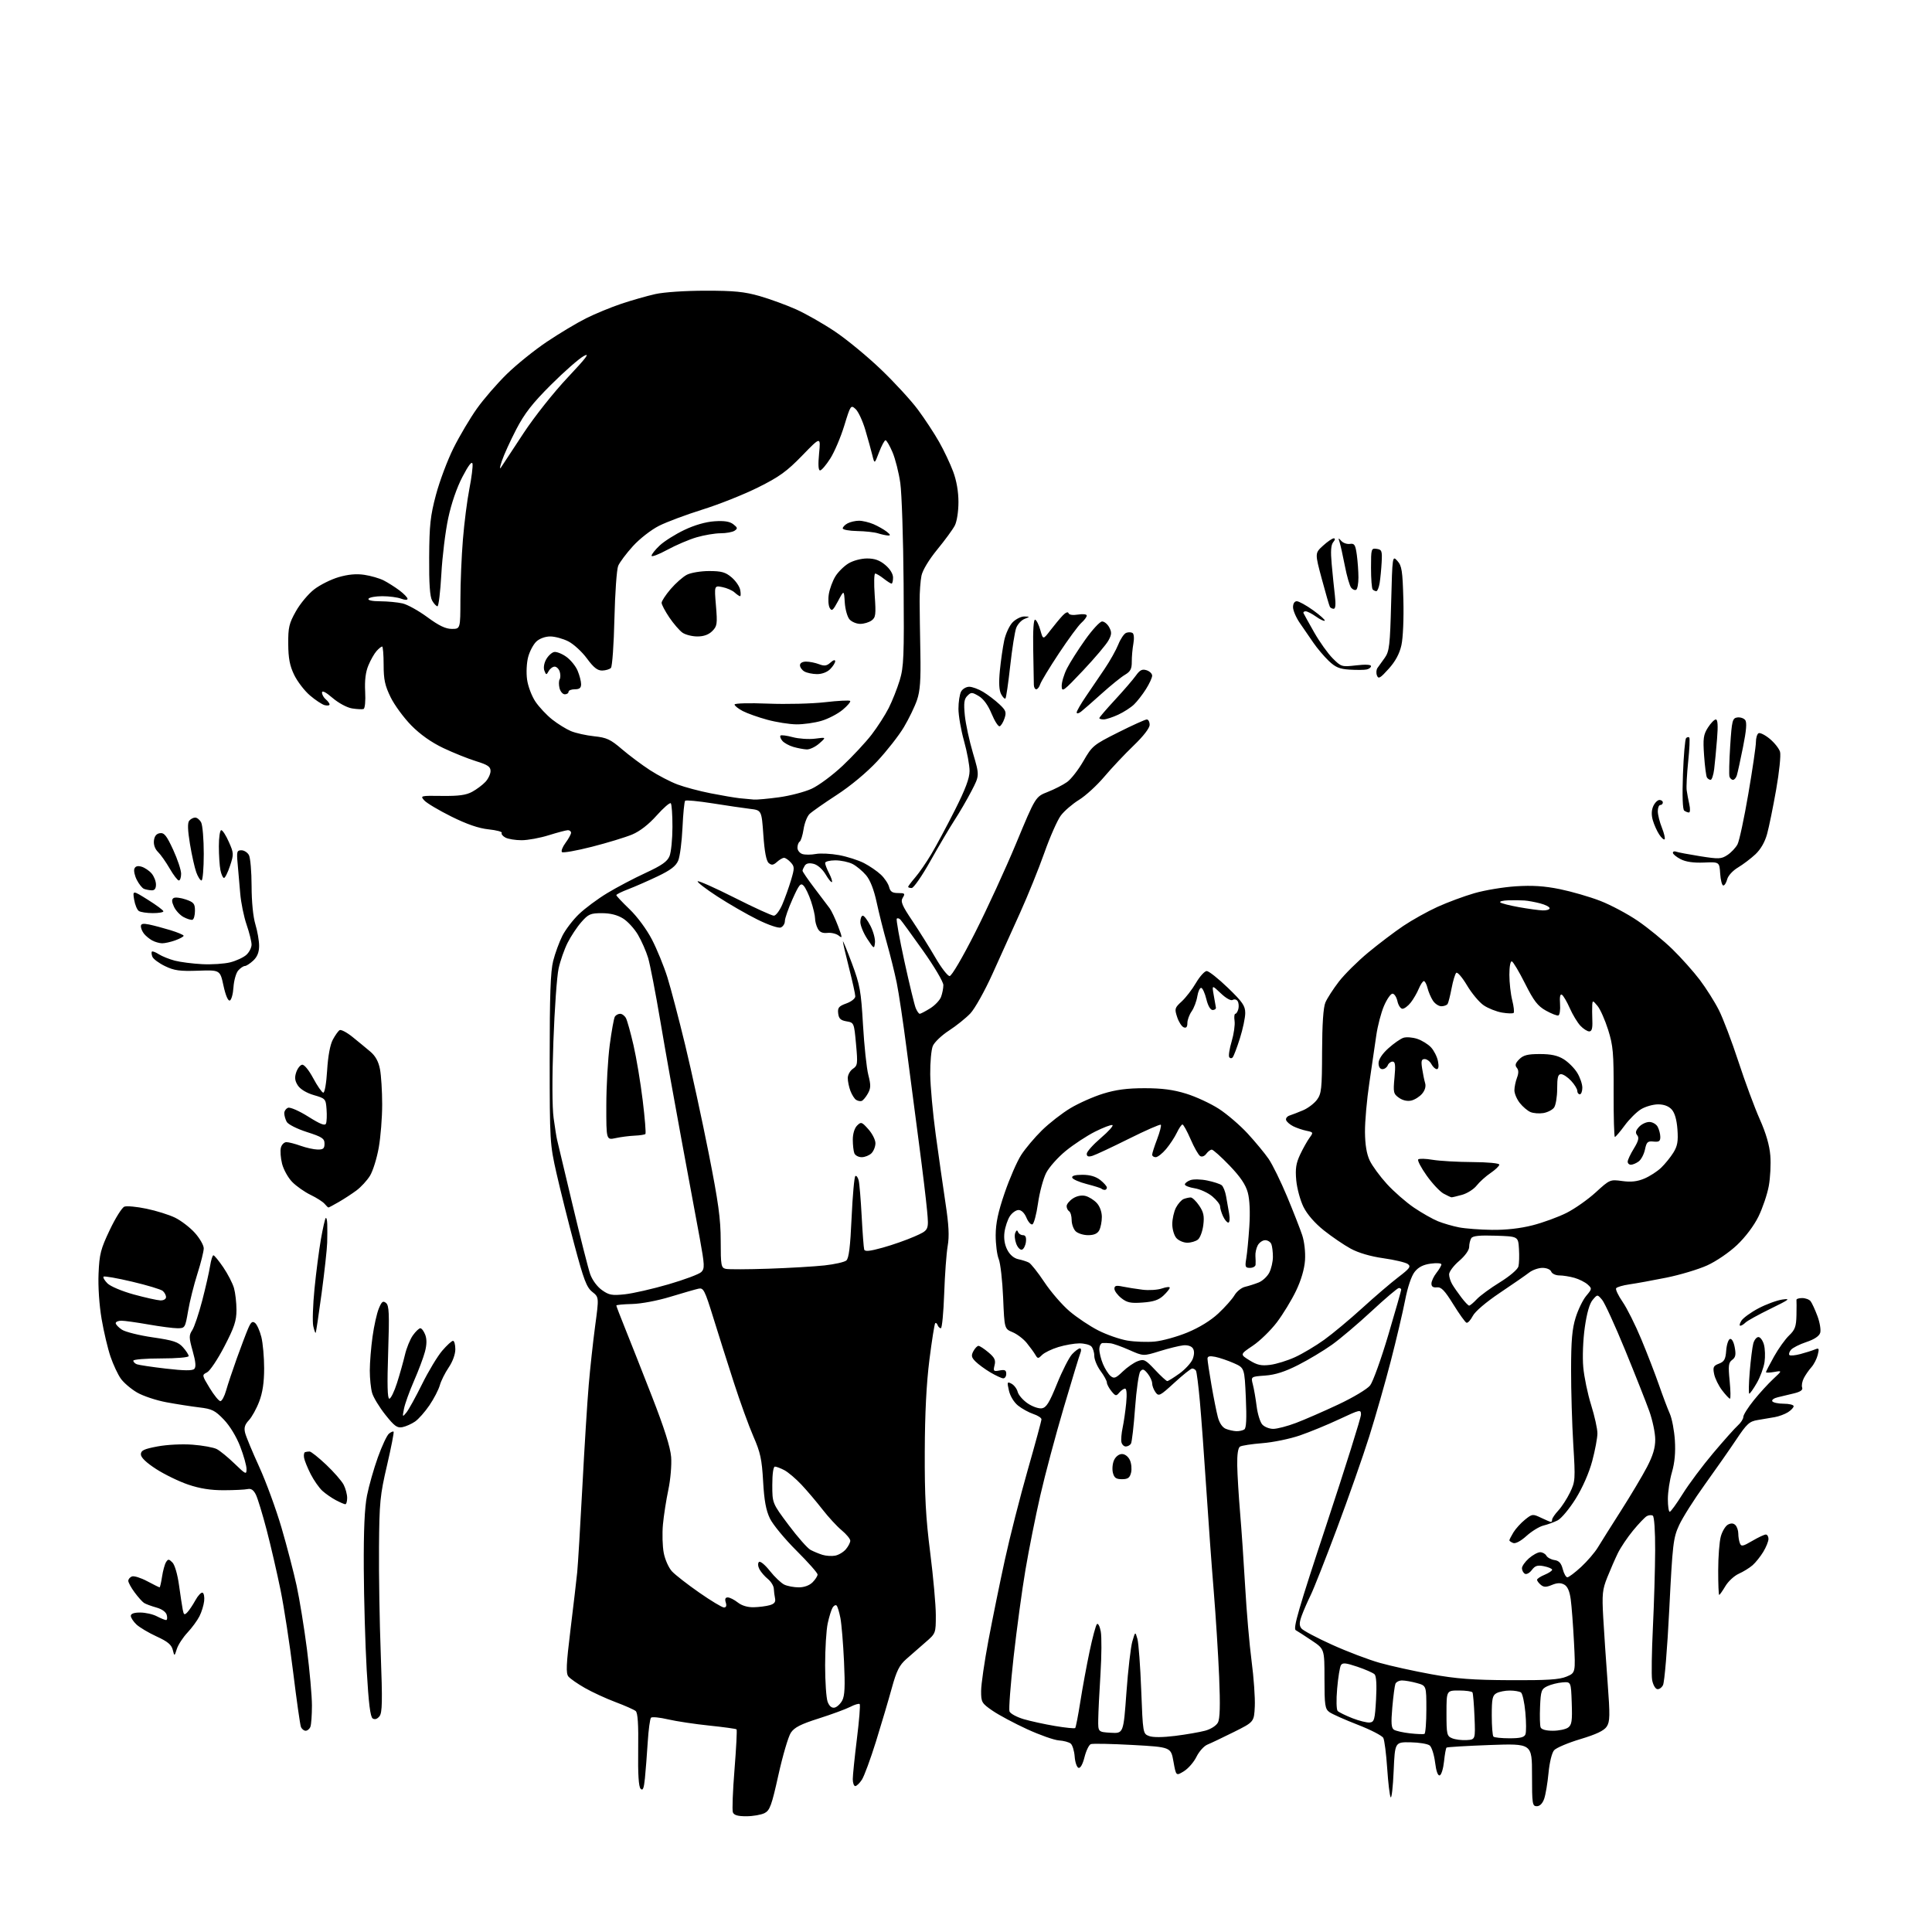 <?xml version="1.0" encoding="UTF-8" standalone="no"?>
<svg 
  version="1.1" 
  xmlns="http://www.w3.org/2000/svg" 
  xmlns:xlink="http://www.w3.org/1999/xlink" 
  xmlns:svg="http://www.w3.org/2000/svg"
  xmlns:rdf="http://www.w3.org/1999/02/22-rdf-syntax-ns#"
  xmlns:cc="http://creativecommons.org/ns#"
  xmlns:dc="http://purl.org/dc/elements/1.1/"
  viewBox="0 0 768 768"
  width="768"
  height="768"
>
<style>svg {background-color: white; }</style>"
<path stroke="none" fill="black" fill-rule="evenodd" d="M296.72,721.99C293.28,722.00 291.77,721.56 291.33,720.43C291.00,719.56 291.29,711.89 291.98,703.37C292.66,694.86 293.03,687.70 292.79,687.45C292.55,687.21 287.68,686.54 281.98,685.95C276.28,685.36 268.89,684.25 265.57,683.48C262.25,682.70 259.20,682.40 258.79,682.81C258.38,683.22 257.79,687.59 257.48,692.53C257.17,697.46 256.67,703.91 256.37,706.86C255.96,710.94 255.55,711.95 254.66,711.06C253.87,710.27 253.56,705.36 253.69,695.52C253.83,685.41 253.53,680.86 252.69,680.16C252.04,679.62 248.40,678.00 244.60,676.58C240.81,675.15 235.35,672.63 232.47,670.98C229.59,669.34 226.66,667.29 225.96,666.45C224.92,665.19 225.07,661.74 226.79,647.70C227.95,638.24 229.15,628.02 229.45,625.00C229.75,621.98 230.67,606.67 231.50,591.00C232.32,575.33 233.46,557.10 234.03,550.50C234.59,543.90 235.74,533.36 236.58,527.08C238.12,515.67 238.12,515.67 235.43,513.53C233.18,511.73 232.05,508.77 228.36,494.94C225.94,485.90 222.74,473.10 221.24,466.50C218.58,454.74 218.53,453.82 218.51,421.00C218.50,395.71 218.84,386.15 219.89,382.00C220.65,378.98 222.30,374.48 223.55,372.00C224.81,369.52 227.78,365.63 230.17,363.35C232.55,361.07 237.59,357.32 241.38,355.03C245.16,352.74 252.02,349.12 256.63,347.00C263.06,344.02 265.27,342.48 266.15,340.31C266.78,338.77 267.30,333.56 267.31,328.75C267.32,323.93 267.02,319.69 266.65,319.31C266.27,318.94 263.75,321.13 261.03,324.17C257.87,327.72 254.37,330.44 251.30,331.73C248.66,332.83 241.47,335.03 235.31,336.60C229.16,338.17 223.79,339.12 223.38,338.72C222.98,338.31 223.62,336.65 224.82,335.03C226.02,333.41 227.00,331.61 227.00,331.04C227.00,330.47 226.44,330.01 225.75,330.01C225.06,330.02 221.65,330.92 218.16,332.01C214.67,333.11 209.81,334.00 207.35,334.00C204.88,334.00 201.99,333.53 200.91,332.95C199.83,332.37 199.17,331.53 199.45,331.09C199.72,330.64 197.37,330.01 194.22,329.68C190.31,329.28 185.64,327.67 179.46,324.61C174.49,322.14 169.64,319.26 168.68,318.20C166.97,316.31 167.11,316.27 175.72,316.39C182.38,316.47 185.28,316.07 187.72,314.74C189.49,313.77 191.86,312.00 192.97,310.80C194.09,309.60 195.00,307.66 195.00,306.49C195.00,304.77 193.89,304.02 189.25,302.59C186.09,301.61 180.22,299.26 176.22,297.36C171.44,295.08 167.08,292.00 163.51,288.38C160.52,285.34 156.82,280.30 155.29,277.18C153.02,272.55 152.50,270.16 152.50,264.25C152.50,260.26 152.23,257.00 151.90,257.00C151.58,257.00 150.58,257.80 149.69,258.79C148.80,259.77 147.34,262.33 146.45,264.48C145.33,267.14 144.92,270.46 145.16,274.94C145.36,278.74 145.08,281.64 144.50,281.84C143.95,282.02 141.90,281.92 139.95,281.61C137.94,281.29 134.59,279.49 132.20,277.44C129.51,275.13 128.00,274.37 128.00,275.30C128.00,276.10 128.68,277.32 129.50,278.00C130.32,278.68 131.00,279.60 131.00,280.03C131.00,280.46 130.13,280.58 129.06,280.31C128.00,280.03 125.35,278.28 123.19,276.43C121.02,274.57 118.21,270.90 116.94,268.28C115.18,264.64 114.62,261.71 114.58,256.00C114.53,249.42 114.90,247.82 117.62,243.00C119.31,239.97 122.60,236.04 124.92,234.26C127.24,232.48 131.62,230.29 134.66,229.41C138.42,228.32 141.68,228.02 144.83,228.50C147.39,228.88 150.83,229.88 152.49,230.71C154.14,231.55 156.96,233.33 158.75,234.67C160.54,236.01 162.00,237.52 162.00,238.03C162.00,238.58 160.97,238.56 159.43,237.98C158.02,237.44 154.68,237.00 151.99,237.00C149.31,237.00 146.84,237.45 146.50,238.00C146.12,238.62 147.91,239.01 151.19,239.02C154.11,239.04 158.09,239.42 160.04,239.87C161.99,240.32 166.42,242.79 169.90,245.35C174.49,248.73 177.15,250.00 179.61,250.00C183.00,250.00 183.00,250.00 183.02,238.25C183.02,231.79 183.47,221.10 184.01,214.50C184.54,207.90 185.70,198.83 186.58,194.34C187.46,189.85 188.02,185.36 187.83,184.36C187.60,183.17 186.23,184.94 183.84,189.53C181.59,193.81 179.41,200.16 178.17,206.00C177.05,211.22 175.82,221.24 175.44,228.25C175.05,235.26 174.36,241.00 173.90,241.00C173.44,241.00 172.49,239.99 171.79,238.75C170.88,237.17 170.53,232.04 170.60,221.50C170.68,208.68 171.07,205.07 173.31,196.66C174.75,191.25 177.90,182.87 180.31,178.05C182.72,173.23 186.90,166.18 189.60,162.39C192.29,158.60 197.65,152.42 201.50,148.66C205.35,144.90 212.52,139.12 217.44,135.83C222.36,132.53 229.33,128.35 232.94,126.55C236.55,124.74 242.88,122.13 247.00,120.75C251.12,119.37 257.20,117.64 260.50,116.90C263.95,116.13 272.45,115.56 280.50,115.56C291.85,115.55 295.92,115.96 302.00,117.70C306.12,118.89 312.64,121.27 316.48,122.99C320.32,124.71 327.28,128.68 331.95,131.81C336.61,134.94 344.83,141.71 350.20,146.86C355.58,152.01 362.20,159.22 364.91,162.88C367.63,166.54 371.41,172.30 373.32,175.68C375.23,179.05 377.74,184.35 378.89,187.45C380.24,191.05 381.00,195.41 381.00,199.59C381.00,203.33 380.38,207.30 379.55,208.91C378.75,210.46 375.61,214.75 372.57,218.45C369.28,222.47 366.75,226.66 366.30,228.84C365.88,230.85 365.55,235.43 365.57,239.00C365.58,242.57 365.71,251.81 365.86,259.52C366.07,270.31 365.76,274.64 364.53,278.26C363.65,280.85 361.30,285.71 359.31,289.05C357.32,292.40 352.54,298.50 348.70,302.62C344.50,307.12 338.07,312.46 332.60,316.01C327.60,319.26 322.73,322.67 321.79,323.59C320.85,324.51 319.79,327.23 319.43,329.64C319.06,332.05 318.37,334.27 317.88,334.57C317.40,334.87 317.00,335.96 317.00,336.99C317.00,338.02 317.88,339.14 318.96,339.49C320.03,339.83 322.43,339.82 324.29,339.47C326.15,339.12 330.31,339.33 333.54,339.92C336.76,340.52 341.22,341.94 343.45,343.09C345.68,344.24 348.70,346.31 350.17,347.70C351.64,349.09 353.11,351.29 353.44,352.61C353.90,354.46 354.71,355.00 357.03,355.00C359.68,355.00 359.89,355.21 358.87,356.84C357.91,358.38 358.52,359.87 362.70,366.09C365.43,370.16 369.56,376.76 371.88,380.75C374.19,384.74 376.72,388.00 377.49,388.00C378.29,388.00 382.58,380.69 387.61,370.75C392.42,361.26 399.79,345.22 403.99,335.11C411.63,316.71 411.63,316.71 416.48,314.81C419.14,313.76 422.61,311.99 424.18,310.87C425.76,309.75 428.67,306.01 430.66,302.55C434.14,296.50 434.63,296.10 444.50,291.14C450.13,288.31 455.25,286.00 455.87,286.00C456.49,286.00 457.00,286.96 457.00,288.13C457.00,289.43 454.54,292.62 450.63,296.38C447.13,299.74 441.88,305.32 438.97,308.76C436.06,312.21 431.55,316.34 428.95,317.94C426.35,319.54 423.09,322.34 421.71,324.17C420.33,326.00 417.38,332.68 415.15,339.00C412.91,345.32 408.59,356.01 405.54,362.75C402.49,369.49 397.51,380.50 394.48,387.23C391.44,393.95 387.50,400.98 385.73,402.85C383.95,404.72 380.12,407.80 377.20,409.69C374.29,411.58 371.41,414.33 370.80,415.81C370.19,417.29 369.73,422.35 369.78,427.05C369.83,431.76 370.81,442.56 371.97,451.05C373.13,459.55 374.88,471.80 375.85,478.27C377.17,486.98 377.40,491.41 376.72,495.27C376.22,498.15 375.59,506.69 375.33,514.25C375.06,521.81 374.47,528.00 374.01,528.00C373.55,528.00 372.97,527.44 372.72,526.75C372.47,526.06 372.04,525.73 371.76,526.00C371.47,526.27 370.44,532.80 369.46,540.50C368.27,549.94 367.66,561.82 367.61,577.00C367.54,594.75 368.00,603.22 369.76,617.11C370.99,626.80 372.00,638.00 372.00,642.01C372.00,649.29 372.00,649.29 367.83,652.89C365.54,654.88 362.13,657.86 360.26,659.51C357.50,661.95 356.40,664.15 354.51,671.01C353.23,675.68 350.40,685.22 348.23,692.22C346.05,699.21 343.53,706.07 342.61,707.47C341.70,708.86 340.51,710.00 339.98,710.00C339.44,710.00 339.00,708.76 338.99,707.25C338.99,705.74 339.73,698.53 340.63,691.23C341.54,683.93 342.04,677.70 341.74,677.40C341.43,677.10 339.75,677.59 338.00,678.50C336.25,679.40 330.63,681.47 325.51,683.10C318.31,685.38 315.78,686.67 314.38,688.78C313.38,690.27 311.16,697.80 309.45,705.50C306.74,717.72 306.04,719.66 303.92,720.74C302.59,721.41 299.35,721.98 296.72,721.99zM610.90,718.00C609.13,718.00 609.00,717.12 609.00,705.54C609.00,693.07 609.00,693.07 592.25,693.67C583.04,694.01 575.28,694.47 575.02,694.70C574.76,694.93 574.31,697.42 574.02,700.23C573.73,703.04 572.97,705.52 572.33,705.73C571.58,705.98 570.91,704.13 570.47,700.59C570.09,697.55 569.13,694.53 568.35,693.87C567.56,693.22 564.13,692.65 560.71,692.59C554.50,692.50 554.50,692.50 554.00,704.00C553.73,710.33 553.19,715.02 552.81,714.44C552.43,713.86 551.81,708.68 551.43,702.94C551.05,697.20 550.35,691.76 549.89,690.86C549.43,689.96 544.85,687.60 539.71,685.61C534.57,683.61 529.49,681.35 528.43,680.57C526.71,679.30 526.50,677.85 526.50,667.33C526.50,655.52 526.50,655.52 521.51,652.18C518.77,650.34 515.88,648.47 515.09,648.03C513.93,647.38 516.18,639.61 527.35,605.87C534.87,583.11 541.02,563.52 541.01,562.31C541.00,560.21 540.69,560.28 532.41,564.15C527.69,566.37 520.60,569.28 516.66,570.63C512.72,571.98 506.05,573.35 501.83,573.68C497.61,574.01 493.61,574.63 492.93,575.04C492.14,575.53 491.74,578.18 491.82,582.52C491.88,586.22 492.40,594.70 492.96,601.37C493.53,608.04 494.44,621.38 494.99,631.00C495.53,640.62 496.67,653.82 497.53,660.33C498.39,666.83 498.96,674.93 498.80,678.33C498.50,684.50 498.50,684.50 490.48,688.50C486.06,690.70 481.34,692.95 479.98,693.50C478.61,694.05 476.66,696.23 475.62,698.34C474.59,700.45 472.34,703.04 470.62,704.09C467.50,706.01 467.50,706.01 466.47,700.25C465.45,694.50 465.45,694.50 450.19,693.65C441.80,693.19 434.34,693.04 433.61,693.32C432.88,693.60 431.75,695.93 431.11,698.49C430.39,701.34 429.46,702.99 428.72,702.74C428.05,702.52 427.36,700.50 427.20,698.25C427.03,696.00 426.32,693.68 425.63,693.11C424.94,692.53 422.82,691.96 420.93,691.84C419.05,691.71 413.36,689.71 408.29,687.38C403.23,685.06 397.04,681.75 394.54,680.03C390.24,677.07 390.00,676.66 390.01,672.20C390.01,669.62 391.33,660.52 392.93,652.00C394.54,643.48 397.47,629.08 399.46,620.00C401.44,610.92 405.53,594.89 408.53,584.37C411.54,573.84 414.00,564.77 414.00,564.20C414.00,563.62 412.54,562.67 410.75,562.08C408.96,561.48 406.24,559.98 404.70,558.75C403.06,557.44 401.55,554.95 401.06,552.77C400.28,549.32 400.36,549.12 402.10,550.05C403.13,550.61 404.23,552.06 404.54,553.29C404.85,554.52 406.62,556.57 408.48,557.84C410.33,559.12 412.87,560.01 414.11,559.83C415.93,559.56 417.11,557.67 420.19,550.06C422.29,544.87 424.99,539.58 426.18,538.31C427.37,537.04 428.77,536.00 429.28,536.00C429.79,536.00 429.89,536.79 429.50,537.75C429.10,538.71 426.12,548.50 422.87,559.50C419.62,570.50 415.41,586.25 413.53,594.50C411.64,602.75 408.99,616.02 407.64,624.00C406.28,631.98 404.17,647.56 402.93,658.62C401.70,669.69 400.96,679.45 401.29,680.32C401.62,681.18 404.13,682.55 406.86,683.37C409.59,684.18 415.23,685.41 419.39,686.11C423.55,686.81 427.16,687.17 427.41,686.92C427.66,686.67 428.58,681.97 429.44,676.48C430.30,670.99 431.96,662.00 433.12,656.50C434.27,651.00 435.59,646.10 436.04,645.62C436.49,645.14 437.18,646.44 437.57,648.53C437.96,650.61 437.91,658.21 437.46,665.41C437.00,672.61 436.60,680.75 436.57,683.50C436.50,688.50 436.50,688.50 441.55,688.80C446.59,689.09 446.59,689.09 447.77,672.80C448.42,663.83 449.48,654.70 450.12,652.50C451.29,648.50 451.29,648.50 452.14,651.50C452.61,653.15 453.29,662.30 453.65,671.84C454.32,689.05 454.34,689.18 456.77,690.10C458.30,690.69 462.21,690.66 467.18,690.04C471.56,689.49 476.91,688.56 479.06,687.98C481.30,687.38 483.46,686.00 484.13,684.76C484.96,683.21 485.10,677.98 484.63,666.54C484.26,657.72 483.29,642.40 482.48,632.50C481.66,622.60 480.32,604.15 479.50,591.50C478.67,578.85 477.54,563.37 476.97,557.11C476.41,550.85 475.71,545.33 475.41,544.86C475.12,544.39 474.45,544.00 473.93,544.00C473.41,544.00 470.22,546.54 466.84,549.65C461.09,554.93 460.60,555.18 459.35,553.46C458.61,552.45 458.00,550.85 458.00,549.92C458.00,548.99 457.19,547.23 456.21,546.01C454.73,544.19 454.21,544.04 453.29,545.15C452.67,545.90 451.74,552.42 451.21,559.64C450.69,566.87 449.95,573.28 449.57,573.89C449.19,574.50 448.27,575.00 447.51,575.00C446.76,575.00 445.98,574.21 445.78,573.25C445.58,572.29 445.80,569.70 446.27,567.50C446.74,565.30 447.37,560.91 447.68,557.75C448.02,554.22 447.86,552.00 447.24,552.00C446.69,552.00 445.65,552.72 444.91,553.60C443.71,555.05 443.42,555.00 441.79,552.99C440.81,551.77 440.00,550.24 440.00,549.58C440.00,548.93 438.88,546.86 437.50,545.00C436.13,543.14 435.00,540.44 435.00,539.01C435.00,537.57 434.46,535.86 433.80,535.20C433.14,534.54 431.00,534.00 429.05,534.01C427.10,534.02 423.35,534.67 420.72,535.47C418.09,536.27 415.18,537.68 414.26,538.60C412.69,540.17 412.51,540.16 411.54,538.51C410.97,537.53 409.43,535.43 408.13,533.83C406.83,532.23 404.30,530.32 402.52,529.57C399.28,528.22 399.28,528.22 398.76,515.86C398.47,509.06 397.69,502.15 397.01,500.50C396.33,498.85 395.79,494.57 395.80,491.00C395.82,486.21 396.76,481.78 399.39,474.13C401.35,468.42 404.29,461.67 405.93,459.13C407.57,456.58 411.29,452.16 414.20,449.31C417.12,446.45 422.20,442.50 425.50,440.52C428.80,438.54 434.65,435.94 438.50,434.75C443.60,433.17 448.08,432.58 455.00,432.58C461.93,432.58 466.41,433.17 471.54,434.76C475.41,435.95 481.26,438.67 484.54,440.79C487.82,442.92 492.98,447.35 496.00,450.64C499.02,453.92 502.76,458.44 504.30,460.68C505.83,462.91 509.13,469.64 511.63,475.62C514.12,481.60 516.83,488.52 517.65,491.00C518.51,493.62 518.98,497.79 518.76,501.00C518.51,504.51 517.22,508.92 515.18,513.16C513.42,516.83 509.99,522.46 507.56,525.66C505.12,528.87 500.83,533.05 498.01,534.94C492.89,538.39 492.89,538.39 496.70,540.75C499.74,542.64 501.38,543.00 504.92,542.55C507.35,542.24 511.79,540.87 514.80,539.49C517.80,538.12 523.01,535.01 526.38,532.59C529.74,530.17 536.55,524.50 541.50,519.99C546.45,515.47 552.91,509.95 555.85,507.70C560.42,504.21 560.96,503.45 559.62,502.47C558.76,501.84 554.40,500.80 549.93,500.17C544.79,499.44 540.01,498.04 536.92,496.36C534.22,494.89 529.43,491.62 526.26,489.10C522.65,486.22 519.62,482.73 518.16,479.78C516.87,477.18 515.58,472.42 515.28,469.20C514.86,464.56 515.19,462.43 516.84,458.92C517.99,456.49 519.67,453.51 520.56,452.29C522.13,450.17 522.08,450.06 519.34,449.50C517.78,449.18 515.41,448.37 514.08,447.71C512.75,447.04 511.47,445.94 511.25,445.25C511.02,444.56 511.66,443.74 512.67,443.42C513.68,443.09 516.08,442.17 518.00,441.35C519.92,440.54 522.40,438.66 523.50,437.19C525.30,434.76 525.51,432.89 525.55,418.00C525.59,407.05 526.03,400.49 526.87,398.50C527.57,396.85 529.98,393.12 532.22,390.21C534.47,387.30 539.73,382.08 543.90,378.63C548.08,375.17 554.35,370.42 557.84,368.07C561.32,365.73 567.43,362.32 571.40,360.51C575.37,358.70 581.97,356.25 586.06,355.07C590.15,353.88 597.57,352.64 602.54,352.32C609.10,351.89 613.88,352.20 620.02,353.44C624.67,354.39 631.89,356.47 636.07,358.09C640.25,359.70 647.01,363.30 651.09,366.09C655.16,368.88 661.34,373.93 664.82,377.33C668.30,380.72 673.18,386.20 675.68,389.49C678.17,392.79 681.59,398.19 683.26,401.49C684.94,404.80 688.44,414.02 691.05,422.00C693.66,429.98 697.47,440.27 699.52,444.88C702.02,450.49 703.41,455.29 703.73,459.38C704.00,462.75 703.72,468.20 703.11,471.50C702.50,474.80 700.66,480.24 699.02,483.59C697.22,487.25 693.83,491.76 690.50,494.91C687.39,497.86 682.20,501.40 678.60,503.03C675.10,504.61 667.79,506.80 662.37,507.89C656.94,508.98 650.36,510.18 647.74,510.55C645.12,510.92 642.73,511.63 642.43,512.11C642.14,512.59 643.30,515.04 645.03,517.54C646.76,520.05 650.08,526.69 652.41,532.30C654.75,537.91 657.92,546.10 659.45,550.50C660.98,554.90 662.93,560.08 663.79,562.00C664.64,563.92 665.54,568.69 665.79,572.58C666.09,577.36 665.72,581.47 664.62,585.23C663.73,588.30 663.00,593.10 663.00,595.90C663.00,598.71 663.34,600.98 663.75,600.96C664.16,600.94 666.48,597.73 668.91,593.84C671.33,589.95 676.78,582.65 681.02,577.63C685.26,572.61 689.68,567.64 690.86,566.60C692.04,565.55 693.00,564.03 693.00,563.23C693.00,562.43 694.87,559.47 697.15,556.64C699.43,553.81 702.92,550.00 704.90,548.16C708.50,544.81 708.50,544.81 705.25,545.38C703.46,545.69 702.00,545.73 702.00,545.46C702.00,545.19 703.44,542.39 705.21,539.23C706.97,536.08 709.67,532.31 711.21,530.85C713.54,528.63 714.02,527.32 714.12,522.85C714.18,519.91 714.18,517.16 714.12,516.75C714.05,516.34 715.07,516.00 716.38,516.00C717.69,516.00 719.20,516.56 719.74,517.25C720.28,517.94 721.50,520.59 722.46,523.15C723.41,525.71 723.91,528.72 723.55,529.84C723.14,531.15 721.17,532.45 718.03,533.49C715.35,534.38 712.61,535.77 711.93,536.58C711.26,537.39 710.99,538.32 711.32,538.65C711.66,538.99 713.63,538.81 715.71,538.25C717.80,537.69 720.35,536.89 721.40,536.45C723.09,535.76 723.22,535.99 722.58,538.59C722.18,540.19 721.04,542.40 720.05,543.50C719.06,544.60 717.71,546.55 717.05,547.83C716.39,549.11 716.09,550.78 716.38,551.55C716.75,552.51 715.76,553.24 713.21,553.87C711.17,554.38 708.24,555.08 706.71,555.43C705.17,555.78 704.19,556.50 704.52,557.03C704.85,557.56 706.89,558.00 709.06,558.00C711.23,558.00 713.00,558.44 713.00,558.98C713.00,559.51 711.99,560.60 710.75,561.38C709.51,562.16 707.15,563.04 705.50,563.33C703.85,563.63 700.80,564.14 698.73,564.48C695.41,565.02 694.39,565.95 690.16,572.30C687.51,576.26 681.88,584.31 677.65,590.19C673.41,596.07 668.83,603.32 667.46,606.31C665.14,611.38 664.87,613.65 663.56,639.79C662.79,655.27 661.67,668.75 661.06,669.88C660.46,671.01 659.36,671.69 658.61,671.40C657.86,671.11 657.01,669.44 656.73,667.69C656.44,665.94 656.59,656.62 657.05,647.00C657.52,637.38 657.92,623.56 657.95,616.31C657.98,608.60 657.59,602.86 657.01,602.50C656.46,602.17 655.38,602.25 654.61,602.70C653.84,603.14 651.38,605.72 649.15,608.43C646.92,611.14 644.20,615.19 643.11,617.43C642.02,619.67 640.14,623.98 638.93,627.00C636.98,631.88 636.79,633.68 637.31,643.00C637.64,648.77 638.42,660.37 639.05,668.78C640.04,682.00 639.99,684.36 638.70,686.34C637.63,687.96 634.59,689.41 628.25,691.32C623.33,692.79 618.62,694.79 617.78,695.75C616.89,696.76 615.96,700.57 615.56,704.78C615.18,708.79 614.41,713.40 613.84,715.03C613.18,716.92 612.11,718.00 610.90,718.00zM583.00,691.71C586.50,691.50 586.50,691.50 586.14,682.50C585.94,677.55 585.57,673.16 585.33,672.75C585.08,672.34 582.66,672.00 579.94,672.00C575.00,672.00 575.00,672.00 575.00,681.03C575.00,689.46 575.15,690.13 577.25,690.99C578.49,691.50 581.08,691.83 583.00,691.71zM600.06,691.00C604.36,691.00 605.94,690.61 606.39,689.42C606.73,688.55 606.71,684.61 606.35,680.67C605.99,676.73 605.20,673.17 604.60,672.77C603.99,672.36 602.01,672.02 600.18,672.02C598.36,672.01 596.00,672.47 594.93,673.04C593.28,673.92 593.00,675.18 593.00,681.87C593.00,686.16 593.30,689.97 593.67,690.33C594.03,690.70 596.91,691.00 600.06,691.00zM566.25,689.24C566.66,689.04 567.00,684.65 567.00,679.49C567.00,670.09 567.00,670.09 563.25,669.05C561.19,668.48 558.54,668.01 557.36,668.01C556.18,668.00 554.98,668.62 554.69,669.37C554.40,670.13 553.85,674.35 553.46,678.74C552.92,685.00 553.06,686.92 554.13,687.60C554.88,688.08 557.75,688.72 560.50,689.03C563.25,689.34 565.84,689.43 566.25,689.24zM121.50,688.00C120.79,688.00 119.94,687.29 119.61,686.43C119.28,685.56 117.89,675.77 116.53,664.68C115.17,653.58 112.91,638.88 111.51,632.00C110.10,625.12 107.63,614.40 106.00,608.18C104.37,601.95 102.45,595.65 101.73,594.18C100.81,592.30 99.83,591.63 98.46,591.93C97.38,592.17 93.12,592.38 89.00,592.39C83.78,592.41 79.47,591.73 74.81,590.15C71.13,588.90 65.39,586.11 62.06,583.96C58.13,581.42 56.00,579.37 56.00,578.14C56.00,576.57 57.21,576.00 62.62,574.98C66.39,574.27 72.37,573.97 76.53,574.28C80.54,574.58 84.87,575.37 86.16,576.03C87.45,576.69 90.64,579.30 93.25,581.83C97.70,586.13 98.00,586.27 98.00,583.98C98.00,582.64 96.87,578.61 95.49,575.02C93.99,571.12 91.38,566.82 88.99,564.32C85.48,560.66 84.27,560.06 79.24,559.47C76.08,559.09 70.18,558.17 66.13,557.42C62.08,556.67 56.82,554.91 54.45,553.52C52.07,552.13 49.18,549.66 48.02,548.03C46.87,546.41 45.03,542.50 43.95,539.35C42.87,536.20 41.26,529.43 40.39,524.31C39.45,518.77 38.95,511.44 39.18,506.24C39.51,498.50 40.02,496.52 43.64,488.91C45.88,484.19 48.49,480.03 49.44,479.66C50.38,479.30 54.32,479.67 58.20,480.48C62.08,481.28 67.20,482.88 69.56,484.03C71.93,485.18 75.48,487.89 77.44,490.06C79.40,492.23 80.99,495.02 80.99,496.25C80.98,497.49 79.85,502.03 78.47,506.35C77.09,510.67 75.43,517.31 74.78,521.10C73.62,527.86 73.53,528.00 70.55,528.00C68.87,528.00 63.67,527.32 59.00,526.50C54.33,525.68 49.49,525.00 48.25,525.00C47.01,525.00 46.00,525.44 46.00,525.98C46.00,526.51 47.12,527.69 48.48,528.58C49.85,529.47 55.36,530.84 60.73,531.62C68.93,532.81 70.86,533.45 72.75,535.58C73.99,536.97 75.00,538.54 75.00,539.06C75.00,539.59 70.23,540.00 64.00,540.00C57.95,540.00 53.00,540.40 53.00,540.89C53.00,541.38 53.63,542.03 54.40,542.32C55.18,542.62 60.39,543.40 65.99,544.05C73.17,544.88 76.48,544.92 77.23,544.17C77.98,543.42 77.80,541.33 76.60,537.08C75.09,531.69 75.07,530.82 76.42,528.77C77.25,527.50 79.03,522.20 80.39,516.98C81.74,511.77 83.15,505.59 83.51,503.25C83.88,500.91 84.47,499.00 84.84,499.00C85.20,499.00 86.97,501.15 88.76,503.78C90.55,506.41 92.46,510.12 93.01,512.02C93.55,513.93 94.00,517.84 94.00,520.73C94.00,525.04 93.15,527.61 89.19,535.23C86.55,540.33 83.45,544.97 82.30,545.54C80.23,546.57 80.24,546.64 83.35,551.76C85.08,554.61 86.99,556.95 87.59,556.97C88.19,556.99 89.22,555.09 89.88,552.75C90.54,550.41 92.45,544.67 94.13,540.00C95.81,535.33 97.83,529.99 98.62,528.15C99.76,525.50 100.34,525.04 101.42,525.93C102.17,526.55 103.28,529.05 103.89,531.47C104.50,533.90 105.00,539.51 105.00,543.93C105.00,549.50 104.40,553.57 103.04,557.13C101.97,559.96 100.11,563.32 98.92,564.58C97.30,566.31 96.93,567.57 97.44,569.60C97.81,571.09 100.34,577.18 103.06,583.13C105.78,589.08 109.76,599.97 111.92,607.34C114.07,614.70 116.77,625.07 117.92,630.38C119.07,635.68 120.91,647.01 122.01,655.55C123.10,664.09 124.00,674.17 124.00,677.96C124.00,681.74 123.73,685.55 123.39,686.42C123.06,687.29 122.21,688.00 121.50,688.00zM617.28,688.00C619.66,688.00 622.40,687.43 623.35,686.73C624.81,685.67 625.04,684.10 624.79,676.98C624.50,668.50 624.50,668.50 621.08,668.78C619.20,668.93 616.50,669.61 615.08,670.29C612.73,671.41 612.47,672.13 612.20,678.41C612.04,682.20 612.13,685.91 612.42,686.65C612.74,687.50 614.56,688.00 617.28,688.00zM544.50,684.72C546.29,684.52 546.55,683.57 547.00,675.57C547.32,669.84 547.11,666.25 546.42,665.57C545.83,664.98 542.75,663.63 539.59,662.56C534.97,661.00 533.69,660.88 533.04,661.93C532.60,662.65 531.92,666.83 531.54,671.24C531.14,675.77 531.24,679.64 531.75,680.15C532.26,680.66 534.88,681.94 537.58,683.01C540.29,684.07 543.40,684.84 544.50,684.72zM150.86,682.23C149.98,683.34 149.02,683.66 148.16,683.12C147.20,682.51 146.54,677.21 145.77,663.89C145.19,653.77 144.67,635.60 144.61,623.50C144.53,608.37 144.93,599.31 145.89,594.50C146.65,590.65 148.59,583.82 150.21,579.31C151.82,574.81 153.80,570.58 154.60,569.92C155.39,569.26 156.23,568.90 156.46,569.12C156.68,569.35 155.50,575.37 153.84,582.52C151.07,594.40 150.80,597.15 150.66,615.00C150.57,625.73 150.88,644.85 151.36,657.50C152.06,676.32 151.96,680.81 150.86,682.23zM331.73,678.81C332.67,678.63 334.05,677.36 334.79,675.99C335.81,674.09 335.98,670.40 335.51,660.50C335.18,653.35 334.53,645.57 334.08,643.21C333.62,640.85 332.95,638.61 332.57,638.24C332.20,637.86 331.48,638.22 330.98,639.03C330.48,639.84 329.60,642.66 329.03,645.30C328.46,647.94 328.00,655.45 328.00,661.98C328.00,668.52 328.45,675.06 329.00,676.51C329.65,678.21 330.62,679.03 331.73,678.81zM600.28,667.90C614.96,667.98 619.86,667.67 622.69,666.49C626.31,664.97 626.31,664.97 625.68,652.74C625.33,646.01 624.75,638.34 624.38,635.71C623.93,632.44 623.10,630.59 621.77,629.88C620.38,629.13 618.98,629.18 616.91,630.04C614.62,630.99 613.68,630.98 612.50,630.00C611.67,629.31 611.00,628.41 611.00,628.00C611.00,627.58 612.35,626.68 614.00,626.00C615.65,625.32 617.00,624.42 617.00,624.00C617.00,623.59 615.55,622.96 613.77,622.60C611.17,622.08 610.22,622.38 608.91,624.12C608.01,625.32 606.76,625.97 606.14,625.58C605.51,625.20 605.00,624.21 605.00,623.39C605.00,622.57 606.24,620.81 607.75,619.48C609.26,618.15 611.27,617.05 612.20,617.03C613.14,617.01 614.26,617.63 614.70,618.40C615.14,619.18 616.60,619.96 617.94,620.15C619.73,620.41 620.60,621.37 621.22,623.75C621.68,625.54 622.50,627.00 623.05,627.00C623.60,627.00 626.06,625.15 628.52,622.88C630.97,620.61 633.97,617.12 635.17,615.13C636.38,613.13 640.52,606.55 644.38,600.50C648.24,594.45 652.89,586.65 654.70,583.18C657.08,578.61 657.99,575.55 657.98,572.18C657.97,569.60 656.91,564.58 655.64,561.00C654.36,557.42 650.03,546.48 646.02,536.69C642.00,526.89 637.88,517.89 636.86,516.69C635.00,514.50 635.00,514.50 633.11,516.73C631.87,518.18 630.78,522.00 629.98,527.67C629.28,532.59 629.01,539.46 629.37,543.44C629.71,547.32 631.12,554.10 632.50,558.50C633.87,562.90 635.00,567.97 635.00,569.77C635.00,571.57 634.07,576.52 632.94,580.77C631.67,585.50 629.12,591.32 626.36,595.77C623.87,599.76 620.64,603.64 619.17,604.38C617.70,605.11 615.17,606.04 613.54,606.43C611.92,606.82 608.89,608.68 606.81,610.55C604.55,612.60 602.44,613.72 601.52,613.37C600.69,613.05 600.00,612.57 600.00,612.30C600.00,612.03 600.73,610.61 601.61,609.15C602.50,607.69 604.56,605.42 606.20,604.10C609.08,601.78 609.27,601.76 612.62,603.35C614.52,604.26 616.28,605.00 616.53,605.00C616.79,605.00 617.00,604.57 617.00,604.05C617.00,603.53 618.11,601.91 619.46,600.45C620.81,598.99 622.91,595.76 624.11,593.27C626.20,588.95 626.26,588.10 625.40,574.13C624.91,566.08 624.52,552.75 624.53,544.50C624.54,532.88 624.95,528.20 626.35,523.74C627.34,520.57 629.23,516.69 630.55,515.12C632.87,512.36 632.89,512.21 631.11,510.60C630.10,509.69 627.75,508.50 625.89,507.97C624.03,507.44 621.32,507.00 619.86,507.00C618.41,507.00 616.95,506.32 616.64,505.50C616.31,504.64 614.82,504.00 613.17,504.00C611.57,504.00 609.20,504.83 607.88,505.85C606.57,506.87 601.33,510.50 596.24,513.91C590.71,517.62 586.36,521.33 585.44,523.13C584.58,524.78 583.47,525.99 582.96,525.81C582.45,525.64 580.09,522.35 577.71,518.50C574.28,512.96 572.92,511.55 571.19,511.74C569.68,511.90 569.01,511.44 569.02,510.24C569.03,509.28 569.92,507.38 571.00,506.00C572.08,504.62 572.97,503.10 572.98,502.62C572.99,502.13 571.09,501.99 568.76,502.31C565.77,502.71 563.87,503.68 562.37,505.56C561.06,507.21 559.57,511.60 558.55,516.88C557.63,521.62 555.07,532.48 552.87,541.00C550.67,549.52 546.81,563.02 544.30,571.00C541.79,578.98 536.00,595.46 531.44,607.64C526.88,619.82 522.18,631.74 520.99,634.14C519.80,636.54 518.23,640.15 517.49,642.16C516.46,644.98 516.42,646.17 517.33,647.33C517.97,648.16 523.45,651.07 529.50,653.80C535.55,656.54 544.10,659.79 548.50,661.02C552.90,662.26 562.12,664.29 569.00,665.54C578.90,667.34 585.40,667.83 600.28,667.90zM70.29,655.49C69.34,658.48 69.34,658.48 68.67,655.82C68.16,653.79 66.61,652.51 62.25,650.52C59.09,649.07 55.49,646.93 54.25,645.77C53.01,644.60 52.00,643.05 52.00,642.33C52.00,641.46 53.30,641.00 55.75,641.01C57.81,641.01 60.79,641.68 62.36,642.51C63.94,643.33 65.59,644.00 66.02,644.00C66.46,644.00 66.58,643.10 66.29,642.01C65.97,640.77 64.40,639.64 62.14,639.01C60.14,638.45 57.94,637.64 57.25,637.19C56.56,636.74 54.87,634.85 53.50,632.99C52.12,631.13 51.00,629.07 51.00,628.41C51.00,627.75 51.65,626.96 52.45,626.66C53.24,626.35 55.97,627.20 58.50,628.55C61.03,629.90 63.26,631.00 63.44,631.00C63.62,631.00 64.06,629.09 64.42,626.75C64.77,624.41 65.48,621.83 65.99,621.00C66.82,619.68 67.12,619.69 68.54,621.11C69.47,622.04 70.57,625.84 71.16,630.11C71.72,634.17 72.39,638.58 72.65,639.91C73.05,641.96 73.32,642.11 74.47,640.91C75.22,640.13 76.66,637.98 77.68,636.12C78.70,634.26 79.98,632.91 80.52,633.12C81.06,633.33 81.34,634.84 81.15,636.48C80.96,638.13 80.13,640.83 79.29,642.48C78.46,644.14 76.31,647.08 74.51,649.00C72.71,650.92 70.81,653.85 70.29,655.49zM287.79,639.00C288.68,639.00 288.92,638.32 288.50,637.00C288.07,635.64 288.32,635.00 289.30,635.00C290.09,635.00 291.87,635.90 293.27,637.00C294.89,638.28 297.21,638.96 299.66,638.90C301.77,638.85 304.62,638.48 306.00,638.08C307.79,637.57 308.39,636.82 308.10,635.43C307.88,634.37 307.65,632.60 307.60,631.50C307.54,630.40 306.48,628.68 305.24,627.67C304.00,626.67 302.50,624.93 301.90,623.82C301.29,622.67 301.19,621.41 301.68,620.92C302.17,620.43 304.06,621.97 306.02,624.45C307.94,626.87 310.53,629.33 311.80,629.93C313.06,630.52 315.65,631.00 317.55,631.00C319.67,631.00 321.77,630.23 323.00,629.00C324.10,627.90 325.00,626.50 325.00,625.88C325.00,625.27 321.22,621.00 316.60,616.40C311.98,611.80 307.23,606.05 306.06,603.63C304.49,600.38 303.78,596.50 303.35,588.86C302.86,580.10 302.26,577.34 299.48,571.00C297.68,566.88 294.17,557.20 291.69,549.50C289.20,541.80 285.52,530.17 283.50,523.65C280.14,512.82 279.64,511.84 277.66,512.27C276.47,512.53 271.45,513.98 266.50,515.48C261.34,517.06 254.83,518.28 251.25,518.36C247.81,518.44 245.00,518.71 245.00,518.96C245.00,519.22 246.55,523.27 248.45,527.96C250.35,532.66 255.15,544.83 259.12,555.00C264.07,567.68 266.48,575.29 266.79,579.18C267.03,582.33 266.54,588.13 265.68,592.18C264.83,596.21 263.86,602.42 263.53,606.00C263.20,609.58 263.34,614.66 263.85,617.31C264.35,619.96 265.83,623.26 267.13,624.65C268.43,626.05 273.31,629.85 277.97,633.09C282.63,636.34 287.05,639.00 287.79,639.00zM683.40,634.00C683.18,634.00 683.00,629.61 683.01,624.25C683.01,618.89 683.48,612.82 684.05,610.76C684.62,608.71 685.90,606.59 686.89,606.06C688.11,605.41 689.07,605.47 689.85,606.25C690.48,606.88 691.00,608.40 691.00,609.62C691.00,610.84 691.28,612.56 691.62,613.44C692.16,614.85 692.78,614.74 696.55,612.53C698.92,611.14 701.34,610.00 701.93,610.00C702.52,610.00 703.00,610.79 703.00,611.75C702.99,612.71 702.06,615.03 700.92,616.90C699.78,618.78 697.87,621.16 696.67,622.21C695.48,623.25 693.01,624.78 691.19,625.59C689.38,626.41 686.97,628.63 685.85,630.54C684.72,632.44 683.62,634.00 683.40,634.00zM332.00,618.39C333.38,618.13 335.29,616.98 336.25,615.85C337.21,614.71 338.00,613.19 338.00,612.46C338.00,611.74 336.46,609.88 334.59,608.32C332.71,606.77 329.26,603.02 326.92,600.00C324.57,596.98 320.82,592.55 318.58,590.17C316.34,587.79 313.28,585.20 311.80,584.42C310.31,583.64 308.63,583.00 308.05,583.00C307.41,583.00 307.00,585.86 307.00,590.27C307.00,597.55 307.00,597.55 313.50,606.24C317.08,611.02 320.99,615.46 322.19,616.10C323.40,616.75 325.53,617.63 326.94,618.07C328.35,618.51 330.62,618.65 332.00,618.39zM137.25,597.96C136.84,597.94 135.15,597.21 133.50,596.34C131.85,595.47 129.44,593.80 128.15,592.63C126.86,591.46 124.77,588.47 123.50,585.99C122.24,583.50 121.05,580.58 120.87,579.49C120.68,578.39 120.86,577.39 121.27,577.25C121.67,577.11 122.48,577.00 123.06,577.00C123.64,577.00 126.61,579.36 129.66,582.24C132.70,585.12 135.82,588.69 136.60,590.19C137.37,591.68 138.00,594.05 138.00,595.45C138.00,596.85 137.66,597.98 137.25,597.96zM446.00,588.00C443.65,588.00 442.90,587.47 442.39,585.43C442.04,584.01 442.24,581.76 442.85,580.43C443.50,579.01 444.81,578.00 446.00,578.00C447.19,578.00 448.50,579.01 449.15,580.43C449.76,581.76 449.96,584.01 449.61,585.43C449.10,587.47 448.35,588.00 446.00,588.00zM491.50,568.92C492.60,568.95 494.01,568.64 494.63,568.23C495.43,567.72 495.61,563.91 495.24,555.63C494.71,543.76 494.71,543.76 490.45,541.87C488.10,540.84 484.79,539.71 483.09,539.37C480.83,538.92 480.00,539.12 480.00,540.12C480.00,540.88 480.70,545.55 481.56,550.50C482.41,555.45 483.56,561.21 484.11,563.30C484.74,565.70 485.92,567.43 487.30,567.99C488.51,568.47 490.40,568.89 491.50,568.92zM160.00,567.31C157.91,567.74 156.80,566.94 153.17,562.37C150.79,559.37 148.42,555.47 147.92,553.71C147.41,551.95 147.00,547.96 147.00,544.83C147.00,541.70 147.49,535.63 148.09,531.33C148.68,527.04 149.81,522.00 150.59,520.14C151.75,517.34 152.25,516.97 153.46,517.96C154.68,518.98 154.81,522.16 154.30,537.59C153.87,550.44 154.01,556.00 154.76,556.00C155.35,556.00 156.73,553.19 157.82,549.75C158.92,546.31 160.33,541.28 160.97,538.57C161.60,535.86 163.02,532.37 164.13,530.82C165.23,529.27 166.57,528.00 167.09,528.00C167.62,528.00 168.49,529.17 169.04,530.60C169.70,532.35 169.67,534.54 168.92,537.35C168.32,539.63 166.35,544.88 164.54,549.00C162.74,553.12 160.96,558.08 160.59,560.00C159.93,563.36 159.97,563.42 161.55,561.50C162.45,560.40 165.25,555.32 167.78,550.21C170.30,545.11 173.90,539.14 175.76,536.96C177.63,534.78 179.57,533.00 180.08,533.00C180.59,533.00 181.00,534.51 181.00,536.36C181.00,538.35 179.92,541.31 178.35,543.61C176.90,545.75 175.31,548.93 174.83,550.68C174.34,552.42 172.50,555.99 170.72,558.61C168.95,561.22 166.38,564.13 165.00,565.08C163.62,566.03 161.38,567.03 160.00,567.31zM506.13,568.00C507.68,568.00 511.78,566.93 515.23,565.62C518.68,564.31 526.25,561.01 532.05,558.28C537.92,555.52 543.52,552.16 544.65,550.72C545.77,549.29 549.01,540.29 551.85,530.73C554.68,521.17 557.00,513.04 557.00,512.67C557.00,512.30 556.58,512.00 556.07,512.00C555.56,512.00 550.72,516.11 545.32,521.12C539.92,526.14 532.79,532.18 529.48,534.55C526.17,536.91 520.11,540.55 516.02,542.62C510.77,545.29 506.92,546.52 502.91,546.81C497.22,547.22 497.22,547.22 498.03,550.36C498.48,552.09 499.15,555.98 499.53,559.00C499.91,562.02 500.91,565.29 501.76,566.25C502.61,567.21 504.58,568.00 506.13,568.00zM687.68,556.00C687.36,556.00 685.96,554.50 684.56,552.67C683.16,550.83 681.73,547.92 681.39,546.19C680.84,543.46 681.10,542.91 683.32,542.07C685.42,541.27 685.94,540.34 686.19,536.88C686.36,534.55 687.04,532.48 687.69,532.26C688.40,532.03 689.17,533.38 689.58,535.60C690.13,538.51 689.91,539.59 688.57,540.57C687.11,541.64 686.96,542.86 687.56,548.91C687.94,552.81 688.00,556.00 687.68,556.00zM695.37,554.00C695.07,554.00 695.15,550.10 695.54,545.33C695.94,540.56 696.58,535.49 696.95,534.08C697.33,532.66 698.25,531.50 699.00,531.50C699.75,531.50 700.73,532.85 701.19,534.50C701.65,536.15 701.75,539.30 701.42,541.50C701.08,543.70 699.71,547.41 698.36,549.75C697.02,552.09 695.67,554.00 695.37,554.00zM464.01,549.00C464.39,549.00 466.58,547.63 468.89,545.97C471.19,544.30 473.54,541.71 474.12,540.22C474.79,538.46 474.82,536.97 474.19,536.00C473.61,535.10 472.09,534.62 470.36,534.79C468.79,534.96 464.57,535.99 461.00,537.10C454.50,539.12 454.50,539.12 448.93,536.65C445.87,535.30 442.50,534.09 441.43,533.98C440.37,533.86 438.94,533.82 438.25,533.88C437.56,533.95 437.00,535.07 437.00,536.38C437.00,537.69 437.65,540.31 438.44,542.21C439.24,544.11 440.60,546.26 441.48,546.99C442.85,548.12 443.54,547.87 446.29,545.22C448.06,543.52 450.73,541.66 452.23,541.10C454.72,540.16 455.31,540.45 459.14,544.53C461.44,546.99 463.63,549.00 464.01,549.00zM398.75,547.91C398.06,547.85 395.77,546.78 393.65,545.53C391.53,544.27 388.90,542.34 387.80,541.24C386.15,539.60 386.00,538.87 386.93,537.12C387.56,535.95 388.47,535.00 388.96,535.00C389.45,535.00 391.23,536.16 392.92,537.59C395.39,539.66 395.87,540.68 395.35,542.73C394.77,545.07 394.94,545.24 397.36,544.78C399.45,544.38 400.00,544.67 400.00,546.14C400.00,547.16 399.44,547.96 398.75,547.91zM459.00,533.29C462.02,533.01 467.88,531.39 472.00,529.69C476.73,527.74 481.27,524.95 484.30,522.12C486.95,519.65 489.84,516.39 490.73,514.88C491.63,513.36 493.51,511.86 494.93,511.53C496.34,511.20 498.76,510.43 500.30,509.82C501.84,509.22 503.75,507.45 504.55,505.91C505.35,504.36 506.00,501.54 506.00,499.63C506.00,497.72 505.73,495.45 505.39,494.58C505.06,493.71 503.95,493.00 502.93,493.00C501.91,493.00 500.58,493.92 499.97,495.05C499.37,496.18 498.95,498.10 499.05,499.30C499.14,500.51 499.17,502.06 499.11,502.75C499.05,503.44 498.05,504.00 496.89,504.00C495.01,504.00 494.85,503.60 495.41,500.25C495.76,498.19 496.31,492.45 496.63,487.50C497.00,481.82 496.77,476.87 496.02,474.07C495.17,470.92 493.08,467.83 488.76,463.32C485.42,459.85 482.24,457.00 481.70,457.00C481.16,457.00 480.18,457.74 479.51,458.65C478.81,459.61 477.79,459.99 477.08,459.55C476.40,459.13 474.70,456.14 473.30,452.90C471.89,449.65 470.43,447.00 470.05,447.00C469.68,447.00 468.67,448.48 467.81,450.28C466.95,452.08 465.02,455.01 463.53,456.78C462.04,458.55 460.19,460.00 459.41,460.00C458.63,460.00 458.00,459.55 458.00,459.01C458.00,458.47 458.89,455.68 459.98,452.82C461.06,449.96 461.72,447.39 461.44,447.11C461.16,446.83 455.43,449.34 448.72,452.69C442.00,456.04 435.49,459.09 434.25,459.46C432.62,459.95 432.00,459.72 432.00,458.64C432.00,457.83 434.52,455.00 437.61,452.36C440.69,449.73 442.75,447.42 442.19,447.23C441.63,447.04 438.52,448.23 435.28,449.86C432.04,451.49 426.82,454.92 423.68,457.48C420.54,460.04 417.02,463.99 415.86,466.27C414.70,468.55 413.24,473.99 412.62,478.37C412.00,482.75 410.99,486.50 410.38,486.71C409.77,486.91 408.71,485.71 408.02,484.04C407.25,482.20 406.03,481.00 404.90,481.00C403.88,481.00 402.32,482.11 401.43,483.46C400.55,484.82 399.59,487.67 399.30,489.80C398.96,492.32 399.35,494.77 400.41,496.82C401.43,498.81 403.05,500.18 404.77,500.55C406.27,500.86 408.18,501.47 409.00,501.90C409.82,502.33 412.60,505.83 415.16,509.68C417.72,513.54 422.22,518.74 425.16,521.24C428.10,523.74 433.24,527.18 436.60,528.88C439.95,530.58 445.12,532.38 448.10,532.89C451.07,533.39 455.98,533.57 459.00,533.29zM125.48,529.82C125.32,530.00 124.89,528.78 124.52,527.11C124.16,525.45 124.38,518.78 125.02,512.29C125.66,505.81 126.81,496.95 127.57,492.60C128.33,488.26 129.19,484.47 129.48,484.19C129.77,483.90 130.04,484.98 130.09,486.58C130.14,488.19 130.13,491.52 130.06,494.00C129.99,496.48 129.00,505.48 127.86,514.00C126.71,522.52 125.65,529.64 125.48,529.82zM691.79,527.00C691.35,527.00 691.54,526.11 692.22,525.02C692.90,523.93 695.94,521.71 698.98,520.10C702.02,518.49 706.30,516.91 708.50,516.59C711.96,516.09 711.33,516.58 703.80,520.25C699.01,522.59 694.53,525.06 693.85,525.75C693.16,526.44 692.24,527.00 691.79,527.00zM584.01,519.00C584.36,519.00 585.73,517.86 587.04,516.46C588.35,515.06 592.50,512.02 596.26,509.71C600.15,507.30 603.31,504.61 603.60,503.43C603.89,502.30 603.98,499.15 603.81,496.43C603.50,491.50 603.50,491.50 594.58,491.21C588.13,491.00 585.44,491.27 584.85,492.21C584.40,492.92 584.02,494.48 584.02,495.67C584.01,496.96 582.37,499.24 580.00,501.27C577.80,503.15 576.02,505.55 576.04,506.60C576.05,507.64 576.62,509.42 577.29,510.54C577.95,511.67 579.60,514.03 580.94,515.79C582.28,517.56 583.66,519.00 584.01,519.00zM454.24,517.78C449.47,518.13 448.03,517.83 445.75,516.03C444.24,514.83 443.00,513.16 443.00,512.30C443.00,511.08 443.69,510.89 446.25,511.43C448.04,511.80 451.60,512.36 454.16,512.68C456.72,513.00 460.21,512.77 461.91,512.18C463.61,511.59 465.00,511.45 465.00,511.88C465.00,512.30 463.87,513.71 462.49,515.01C460.61,516.77 458.52,517.48 454.24,517.78zM63.75,516.93C65.03,516.97 66.00,516.41 66.00,515.62C66.00,514.86 65.40,513.75 64.67,513.14C63.94,512.54 58.48,510.89 52.54,509.49C46.60,508.08 41.48,507.19 41.17,507.49C40.86,507.80 41.56,509.01 42.72,510.17C43.91,511.35 48.51,513.29 53.17,514.57C57.75,515.82 62.51,516.88 63.75,516.93zM248.39,514.50C251.62,514.15 259.44,512.37 265.75,510.53C272.07,508.69 277.93,506.50 278.78,505.65C280.17,504.26 280.11,502.94 278.18,492.30C277.00,485.81 273.76,468.35 270.99,453.50C268.23,438.65 264.41,417.27 262.51,405.99C260.61,394.71 258.41,383.36 257.63,380.75C256.84,378.15 255.04,374.03 253.61,371.60C252.18,369.16 249.50,366.23 247.64,365.09C245.39,363.70 242.59,363.00 239.24,363.00C234.73,363.00 233.88,363.37 231.10,366.54C229.39,368.48 226.93,372.19 225.62,374.79C224.32,377.38 222.71,381.98 222.05,385.00C221.38,388.02 220.45,401.07 219.98,414.00C219.44,428.64 219.48,440.14 220.08,444.50C220.61,448.35 221.22,452.18 221.43,453.00C221.64,453.82 224.37,465.30 227.50,478.50C230.64,491.70 233.84,504.30 234.61,506.50C235.43,508.82 237.38,511.47 239.26,512.81C242.09,514.83 243.25,515.05 248.39,514.50zM305.50,504.33C313.75,504.05 323.77,503.46 327.77,503.02C331.76,502.58 335.66,501.70 336.42,501.07C337.44,500.22 338.00,495.64 338.53,483.94C338.93,475.15 339.60,467.75 340.02,467.49C340.44,467.23 341.04,468.02 341.34,469.26C341.65,470.49 342.18,476.90 342.53,483.50C342.88,490.10 343.33,496.04 343.53,496.70C343.80,497.59 345.71,497.40 350.89,495.96C354.74,494.90 360.44,492.89 363.56,491.51C369.24,489.01 369.24,489.01 368.53,481.25C368.14,476.99 366.72,465.18 365.37,455.00C364.02,444.82 361.79,427.80 360.42,417.16C359.05,406.52 357.27,394.59 356.46,390.66C355.65,386.72 353.90,379.68 352.58,375.00C351.25,370.32 349.41,363.00 348.49,358.72C347.40,353.65 345.93,349.88 344.29,347.93C342.90,346.28 340.49,344.27 338.93,343.46C337.37,342.66 334.28,342.00 332.05,342.00C329.82,342.00 328.00,342.47 328.00,343.05C328.00,343.63 328.71,345.47 329.57,347.14C330.44,348.82 330.95,350.39 330.70,350.64C330.45,350.88 329.32,349.51 328.18,347.57C326.96,345.52 325.01,343.79 323.45,343.40C321.67,342.95 320.50,343.19 319.91,344.11C319.43,344.88 319.02,345.79 319.02,346.14C319.01,346.49 321.14,349.60 323.75,353.04C326.36,356.49 329.09,360.09 329.81,361.06C330.53,362.03 332.02,365.19 333.12,368.08C334.87,372.69 334.91,373.17 333.44,371.95C332.51,371.18 330.49,370.68 328.95,370.84C326.97,371.05 325.83,370.55 325.07,369.13C324.48,368.03 324.00,366.22 324.00,365.10C324.00,363.98 323.28,360.92 322.41,358.28C321.53,355.65 320.20,352.86 319.44,352.07C318.27,350.85 317.64,351.62 315.04,357.42C313.37,361.14 312.00,365.06 312.00,366.12C312.00,367.19 311.27,368.34 310.37,368.69C309.44,369.05 305.50,367.71 301.12,365.55C296.93,363.48 289.74,359.33 285.14,356.34C280.54,353.35 277.03,350.64 277.34,350.33C277.65,350.01 284.27,352.96 292.04,356.88C299.80,360.80 306.82,364.00 307.62,364.00C308.42,364.00 309.93,361.99 310.99,359.52C312.04,357.06 313.60,352.71 314.45,349.85C315.87,345.09 315.86,344.50 314.34,342.83C313.43,341.82 312.23,341.00 311.67,341.00C311.11,341.00 309.84,341.74 308.85,342.64C307.42,343.93 306.73,344.02 305.59,343.08C304.62,342.27 303.92,338.68 303.45,331.98C302.75,322.08 302.75,322.08 298.12,321.53C295.58,321.22 288.88,320.24 283.23,319.34C277.57,318.45 272.68,317.98 272.36,318.31C272.03,318.64 271.55,323.46 271.30,329.03C271.04,334.60 270.28,340.48 269.60,342.10C268.68,344.28 266.58,345.89 261.43,348.35C257.62,350.17 252.36,352.47 249.75,353.47C247.14,354.46 245.00,355.52 245.00,355.83C245.00,356.13 247.37,358.66 250.27,361.44C253.32,364.37 257.07,369.45 259.17,373.50C261.16,377.35 263.92,384.10 265.30,388.50C266.67,392.90 269.86,405.05 272.39,415.50C274.91,425.95 279.12,445.30 281.73,458.50C285.59,478.03 286.48,484.50 286.49,493.21C286.50,503.10 286.65,503.96 288.50,504.39C289.60,504.64 297.25,504.61 305.50,504.33zM406.26,496.75C405.57,496.98 404.54,495.92 403.97,494.41C403.39,492.89 403.21,490.95 403.58,490.08C404.04,488.95 404.37,488.86 404.70,489.75C404.96,490.44 405.83,491.00 406.65,491.00C407.67,491.00 408.03,491.83 407.82,493.67C407.64,495.14 406.94,496.53 406.26,496.75zM471.96,494.00C470.50,494.00 468.57,493.18 467.65,492.17C466.74,491.16 466.00,488.68 466.00,486.62C466.00,484.58 466.66,481.63 467.46,480.07C468.27,478.52 469.65,476.96 470.54,476.62C471.44,476.28 472.69,476.00 473.33,476.01C473.97,476.01 475.49,477.47 476.70,479.26C478.45,481.85 478.78,483.40 478.33,487.00C478.02,489.48 477.06,492.06 476.19,492.75C475.33,493.44 473.42,494.00 471.96,494.00zM432.54,491.00C430.67,491.00 428.44,490.29 427.57,489.43C426.71,488.56 426.00,486.57 426.00,484.99C426.00,483.41 425.55,481.84 425.00,481.50C424.45,481.16 424.00,480.24 424.00,479.46C424.00,478.68 425.12,477.31 426.49,476.41C428.04,475.40 429.92,475.02 431.47,475.40C432.83,475.74 434.86,477.00 435.97,478.20C437.18,479.50 438.00,481.74 438.00,483.75C438.00,485.61 437.53,488.00 436.96,489.07C436.25,490.39 434.87,491.00 432.54,491.00zM593.09,488.89C598.64,488.96 604.35,488.32 609.23,487.07C613.39,486.01 619.47,483.78 622.75,482.13C626.03,480.47 631.25,476.80 634.35,473.96C639.91,468.88 640.05,468.82 644.85,469.48C648.34,469.96 650.81,469.69 653.61,468.52C655.75,467.63 658.77,465.68 660.32,464.20C661.87,462.71 664.06,460.01 665.19,458.19C666.82,455.55 667.15,453.70 666.81,448.98C666.53,445.12 665.74,442.37 664.53,441.04C663.33,439.71 661.45,439.00 659.10,439.00C657.12,439.01 654.07,439.88 652.33,440.94C650.58,442.00 647.66,444.91 645.83,447.40C644.00,449.89 642.25,451.94 641.94,451.96C641.64,451.98 641.41,444.01 641.44,434.25C641.49,418.55 641.24,415.68 639.26,409.37C638.02,405.45 636.13,401.17 635.04,399.87C633.17,397.63 633.06,397.61 632.94,399.50C632.87,400.60 632.89,403.41 632.98,405.75C633.10,408.81 632.76,410.00 631.75,410.00C630.98,410.00 629.39,408.98 628.22,407.74C627.05,406.49 625.16,403.36 624.02,400.78C622.88,398.20 621.47,395.79 620.89,395.43C620.19,395.00 619.94,396.24 620.14,399.06C620.31,401.42 620.01,403.49 619.47,403.66C618.94,403.83 616.70,402.95 614.50,401.72C611.24,399.89 609.71,397.89 606.24,390.99C603.90,386.32 601.53,382.35 600.99,382.17C600.41,381.97 600.00,384.20 600.00,387.47C600.00,390.58 600.51,395.13 601.13,397.60C601.75,400.06 602.00,402.33 601.70,402.64C601.39,402.95 599.31,402.89 597.09,402.52C594.87,402.14 591.59,400.85 589.82,399.65C588.04,398.46 585.04,394.87 583.15,391.68C581.26,388.50 579.33,386.27 578.87,386.73C578.41,387.19 577.58,389.95 577.03,392.86C576.47,395.77 575.77,398.57 575.45,399.08C575.14,399.58 574.02,400.00 572.96,400.00C571.91,400.00 570.39,398.99 569.59,397.75C568.79,396.51 567.83,394.26 567.46,392.75C567.09,391.24 566.44,390.00 566.01,390.00C565.59,390.00 564.68,391.37 563.98,393.04C563.29,394.71 561.85,397.19 560.79,398.54C559.73,399.89 558.25,401.00 557.51,401.00C556.77,401.00 555.86,399.65 555.50,398.00C555.14,396.35 554.26,395.00 553.54,395.00C552.83,395.00 551.31,397.19 550.16,399.86C549.01,402.53 547.63,407.82 547.09,411.61C546.56,415.40 545.31,423.90 544.33,430.50C543.34,437.10 542.56,445.88 542.60,450.00C542.65,455.07 543.26,458.74 544.49,461.34C545.49,463.45 548.57,467.65 551.33,470.67C554.09,473.69 558.92,477.91 562.07,480.05C565.22,482.18 569.53,484.63 571.65,485.48C573.77,486.33 577.53,487.42 580.00,487.90C582.48,488.38 588.37,488.83 593.09,488.89zM488.27,486.00C487.75,486.00 486.80,484.85 486.16,483.45C485.52,482.05 485.00,480.29 485.00,479.54C485.00,478.79 483.62,477.01 481.92,475.59C480.23,474.16 477.08,472.72 474.92,472.37C472.77,472.03 471.00,471.34 471.00,470.84C471.00,470.34 471.98,469.57 473.18,469.13C474.38,468.68 477.42,468.75 479.93,469.28C482.44,469.80 485.02,470.64 485.64,471.15C486.27,471.66 487.06,473.63 487.39,475.54C487.73,477.44 488.27,480.57 488.61,482.50C488.95,484.47 488.80,486.00 488.27,486.00zM130.57,480.00C130.39,480.00 129.70,479.35 129.04,478.55C128.38,477.75 125.88,476.15 123.48,474.99C121.08,473.83 117.79,471.52 116.16,469.85C114.52,468.18 112.72,464.93 112.13,462.62C111.55,460.31 111.34,457.43 111.66,456.21C111.97,454.99 112.97,454.01 113.87,454.02C114.76,454.02 117.30,454.68 119.50,455.47C121.70,456.26 124.74,456.93 126.25,456.96C128.49,456.99 129.00,456.56 129.00,454.63C129.00,452.57 128.07,451.95 121.96,449.99C117.98,448.71 114.50,446.94 113.96,445.93C113.43,444.94 113.00,443.41 113.00,442.53C113.00,441.66 113.68,440.68 114.50,440.36C115.34,440.04 118.90,441.59 122.54,443.88C127.42,446.94 129.21,447.63 129.60,446.60C129.89,445.85 129.99,443.31 129.81,440.96C129.51,436.81 129.37,436.66 124.75,435.32C121.86,434.48 119.39,432.99 118.41,431.50C117.22,429.68 117.05,428.36 117.74,426.28C118.25,424.75 119.30,423.39 120.08,423.25C120.91,423.10 122.74,425.32 124.50,428.60C126.15,431.68 127.95,434.27 128.50,434.35C129.07,434.44 129.73,430.63 130.04,425.50C130.38,419.88 131.22,415.30 132.29,413.31C133.22,411.56 134.44,409.85 134.99,409.51C135.54,409.16 137.85,410.37 140.11,412.19C142.37,414.01 145.56,416.64 147.20,418.03C149.25,419.76 150.46,421.96 151.05,425.03C151.52,427.49 151.92,433.77 151.92,439.00C151.93,444.23 151.31,451.99 150.55,456.25C149.79,460.51 148.22,465.52 147.07,467.39C145.91,469.26 143.51,471.87 141.73,473.20C139.96,474.52 136.79,476.59 134.69,477.80C132.60,479.01 130.74,480.00 130.57,480.00zM577.00,475.95C576.73,475.94 575.30,475.27 573.84,474.48C572.38,473.68 569.35,470.45 567.11,467.29C564.87,464.14 563.37,461.25 563.77,460.88C564.17,460.50 566.75,460.57 569.50,461.04C572.25,461.50 579.34,461.91 585.25,461.94C591.44,461.97 596.00,462.41 596.00,462.96C596.00,463.49 594.44,464.99 592.54,466.28C590.63,467.57 588.14,469.82 586.99,471.28C585.85,472.74 583.24,474.39 581.20,474.96C579.17,475.53 577.27,475.97 577.00,475.95zM439.17,473.00C438.71,473.00 438.12,472.79 437.86,472.53C437.60,472.27 434.96,471.44 432.00,470.68C429.03,469.92 426.43,468.78 426.22,468.15C425.97,467.40 427.38,467.00 430.28,467.00C433.27,467.00 435.60,467.68 437.37,469.07C438.81,470.21 440.00,471.56 440.00,472.07C440.00,472.58 439.62,473.00 439.17,473.00zM648.31,463.00C647.59,463.00 647.01,462.44 647.03,461.75C647.05,461.06 648.15,458.72 649.49,456.55C651.30,453.59 651.64,452.27 650.82,451.28C650.00,450.30 650.18,449.46 651.52,447.98C652.50,446.89 654.35,446.00 655.62,446.00C656.89,446.00 658.40,446.87 658.96,447.93C659.53,449.00 660.00,450.82 660.00,451.97C660.00,453.66 659.47,454.02 657.31,453.79C654.97,453.54 654.53,453.95 653.90,456.95C653.50,458.85 652.37,460.99 651.39,461.70C650.42,462.42 649.03,463.00 648.31,463.00zM342.54,460.00C341.26,460.00 339.94,459.29 339.61,458.42C339.27,457.55 339.00,455.11 339.00,452.99C339.00,450.71 339.69,448.45 340.69,447.45C342.29,445.85 342.56,445.94 345.19,448.89C346.74,450.62 348.00,453.12 348.00,454.44C348.00,455.77 347.29,457.56 346.43,458.43C345.56,459.29 343.81,460.00 342.54,460.00zM244.75,452.41C241.00,453.22 241.00,453.22 241.02,439.36C241.03,431.74 241.65,420.95 242.38,415.38C243.12,409.82 244.03,404.75 244.42,404.13C244.80,403.51 245.75,403.00 246.52,403.00C247.30,403.00 248.34,403.79 248.84,404.75C249.34,405.71 250.69,410.55 251.83,415.50C252.97,420.45 254.62,430.30 255.48,437.39C256.35,444.48 256.83,450.50 256.56,450.78C256.28,451.05 254.36,451.35 252.28,451.44C250.20,451.53 246.81,451.96 244.75,452.41zM613.50,442.46C611.85,442.73 609.55,442.55 608.39,442.06C607.23,441.57 605.31,439.94 604.14,438.45C602.96,436.95 602.00,434.70 602.00,433.43C602.00,432.17 602.46,429.92 603.02,428.44C603.73,426.57 603.71,425.36 602.95,424.45C602.14,423.46 602.39,422.61 603.93,421.07C605.57,419.43 607.27,419.00 612.13,419.00C616.57,419.00 619.18,419.57 621.58,421.05C623.41,422.18 625.82,424.59 626.95,426.42C628.08,428.24 629.00,430.92 629.00,432.37C629.00,433.82 628.55,435.00 628.00,435.00C627.45,435.00 627.00,434.39 627.00,433.65C627.00,432.90 625.90,431.10 624.55,429.65C623.20,428.19 621.40,427.00 620.55,427.00C619.33,427.00 619.00,428.23 619.00,432.81C619.00,436.00 618.44,439.37 617.75,440.30C617.06,441.22 615.15,442.19 613.50,442.46zM342.50,437.65C341.95,437.83 340.97,437.63 340.31,437.21C339.66,436.80 338.65,435.20 338.06,433.66C337.48,432.13 337.00,429.83 337.00,428.56C337.00,427.28 337.91,425.63 339.03,424.87C340.92,423.60 341.01,422.90 340.28,415.01C339.51,406.57 339.48,406.51 336.50,406.00C334.16,405.60 333.43,404.91 333.19,402.83C332.93,400.58 333.43,399.97 336.44,398.88C338.44,398.16 340.00,396.92 339.99,396.05C339.99,395.20 338.86,390.10 337.49,384.72C336.12,379.34 335.03,374.62 335.07,374.22C335.10,373.83 336.72,377.77 338.67,383.00C341.86,391.58 342.28,393.95 343.06,407.46C343.54,415.69 344.48,424.61 345.17,427.29C346.22,431.38 346.18,432.58 344.96,434.75C344.16,436.17 343.05,437.48 342.50,437.65zM561.00,437.49C559.45,437.85 557.59,437.43 556.12,436.39C553.91,434.83 553.78,434.24 554.33,428.35C554.80,423.38 554.63,422.00 553.57,422.00C552.82,422.00 551.95,422.68 551.64,423.50C551.32,424.32 550.37,425.00 549.53,425.00C548.58,425.00 548.00,424.09 548.00,422.62C548.00,421.12 549.44,418.93 551.89,416.72C554.03,414.79 556.74,412.90 557.91,412.53C559.07,412.16 561.53,412.35 563.37,412.96C565.20,413.56 567.67,415.08 568.84,416.33C570.01,417.58 571.26,420.04 571.61,421.80C572.02,423.83 571.85,425.00 571.16,425.00C570.56,425.00 569.59,424.10 569.00,423.00C568.41,421.90 567.21,421.00 566.33,421.00C565.05,421.00 564.85,421.74 565.32,424.75C565.63,426.81 566.17,429.43 566.51,430.56C566.90,431.84 566.45,433.43 565.32,434.76C564.32,435.95 562.38,437.17 561.00,437.49zM489.99,420.34C489.57,420.80 488.96,420.74 488.63,420.21C488.30,419.68 488.74,416.87 489.61,413.95C490.47,411.04 490.99,407.39 490.76,405.83C490.53,404.27 490.67,403.00 491.06,403.00C491.45,403.00 491.99,402.15 492.26,401.11C492.53,400.07 492.41,398.66 491.99,397.98C491.57,397.30 490.68,397.08 490.03,397.48C489.31,397.93 487.40,396.86 485.29,394.86C481.75,391.50 481.75,391.50 482.46,395.50C482.86,397.70 483.25,399.95 483.34,400.50C483.43,401.05 482.85,401.50 482.05,401.50C481.17,401.50 480.18,399.81 479.55,397.20C478.97,394.83 478.06,392.80 477.52,392.70C476.98,392.59 476.27,394.10 475.95,396.06C475.64,398.02 474.62,400.71 473.69,402.04C472.76,403.36 472.00,405.46 472.00,406.69C472.00,408.24 471.55,408.77 470.55,408.38C469.75,408.07 468.57,406.24 467.94,404.31C466.85,401.01 466.96,400.63 469.73,398.10C471.35,396.62 473.92,393.29 475.43,390.70C476.95,388.12 478.87,386.00 479.69,386.00C480.52,386.00 484.30,389.00 488.10,392.66C493.96,398.32 495.00,399.84 495.00,402.70C495.00,404.56 494.04,409.10 492.87,412.79C491.71,416.48 490.41,419.88 489.99,420.34zM365.61,403.00C365.97,403.00 367.81,402.04 369.70,400.87C371.60,399.70 373.56,397.65 374.07,396.31C374.58,394.97 375.00,392.84 375.00,391.58C375.00,390.32 371.36,384.16 366.91,377.90C362.46,371.63 358.42,366.08 357.93,365.57C357.44,365.05 356.78,364.88 356.48,365.19C356.18,365.49 357.54,373.11 359.51,382.12C361.48,391.13 363.51,399.51 364.02,400.75C364.54,401.99 365.25,403.00 365.61,403.00zM91.35,397.72C90.64,397.95 89.67,395.66 88.84,391.83C87.49,385.57 87.49,385.57 78.74,385.87C71.44,386.12 69.25,385.82 65.58,384.04C63.16,382.87 60.90,381.19 60.57,380.31C60.23,379.43 60.15,378.52 60.39,378.28C60.63,378.04 61.88,378.51 63.16,379.34C64.45,380.16 67.30,381.30 69.50,381.88C71.70,382.45 76.59,383.08 80.36,383.27C84.14,383.47 89.17,383.14 91.54,382.54C93.91,381.94 96.79,380.60 97.93,379.57C99.07,378.53 100.00,376.71 100.00,375.50C100.00,374.30 99.11,370.72 98.02,367.55C96.93,364.38 95.79,358.80 95.49,355.14C95.19,351.49 94.73,346.14 94.46,343.25C94.03,338.53 94.18,338.00 95.96,338.00C97.04,338.00 98.40,338.87 98.96,339.93C99.53,341.00 100.00,346.51 100.01,352.18C100.02,358.43 100.61,364.44 101.51,367.41C102.33,370.11 103.00,373.97 103.00,375.98C103.00,378.52 102.29,380.32 100.69,381.83C99.41,383.02 97.91,384.00 97.34,384.00C96.77,384.00 95.59,384.79 94.72,385.76C93.85,386.72 92.99,389.73 92.81,392.43C92.64,395.13 91.98,397.51 91.35,397.72zM347.81,374.77C347.51,377.31 347.42,377.27 344.75,373.22C343.24,370.92 342.00,367.91 342.00,366.52C342.00,365.13 342.44,364.00 342.98,364.00C343.52,364.00 344.90,365.83 346.04,368.08C347.18,370.32 347.98,373.33 347.81,374.77zM64.43,374.97C63.37,374.95 61.60,374.45 60.50,373.85C59.40,373.24 57.94,372.05 57.25,371.18C56.56,370.32 56.00,368.99 56.00,368.23C56.00,367.19 56.83,367.01 59.25,367.50C61.04,367.87 64.86,368.88 67.75,369.76C70.64,370.65 73.00,371.64 73.00,371.98C73.00,372.32 71.51,373.14 69.68,373.80C67.85,374.46 65.49,374.99 64.43,374.97zM76.50,365.62C75.95,365.78 74.35,365.29 72.94,364.53C71.53,363.76 69.82,361.91 69.14,360.41C68.23,358.41 68.20,357.50 69.02,356.98C69.64,356.60 71.81,356.86 73.83,357.55C77.05,358.66 77.50,359.21 77.50,362.07C77.50,363.87 77.05,365.46 76.50,365.62zM60.75,362.98C58.41,362.98 55.92,362.60 55.21,362.15C54.51,361.71 53.66,359.66 53.32,357.61C52.72,353.88 52.72,353.88 58.81,357.69C62.17,359.79 64.93,361.84 64.95,362.25C64.98,362.66 63.09,362.99 60.75,362.98zM613.25,361.90C614.76,361.96 616.00,361.57 616.00,361.04C616.00,360.51 614.31,359.64 612.25,359.11C610.19,358.57 607.38,358.05 606.00,357.96C604.62,357.86 601.74,357.83 599.58,357.89C597.43,357.95 595.99,358.32 596.37,358.71C596.76,359.10 600.10,359.95 603.79,360.61C607.48,361.27 611.74,361.85 613.25,361.90zM60.25,353.92C59.29,353.88 57.93,353.61 57.23,353.33C56.53,353.05 55.26,351.47 54.41,349.82C53.55,348.17 53.11,346.15 53.42,345.34C53.81,344.34 54.72,344.07 56.25,344.52C57.49,344.88 59.29,346.08 60.25,347.20C61.21,348.31 62.00,350.30 62.00,351.61C62.00,353.25 61.45,353.98 60.25,353.92zM362.41,353.00C361.64,353.00 361.00,352.79 361.00,352.53C361.00,352.28 362.27,350.59 363.82,348.78C365.38,346.98 368.26,342.80 370.22,339.50C372.19,336.20 376.41,328.32 379.60,322.00C383.75,313.77 385.41,309.36 385.42,306.50C385.43,304.30 384.44,298.93 383.22,294.56C382.00,290.20 381.00,284.43 381.00,281.75C381.00,279.06 381.47,276.00 382.04,274.93C382.60,273.87 384.07,273.00 385.29,273.00C386.50,273.01 389.01,273.93 390.86,275.06C392.71,276.18 395.58,278.37 397.24,279.92C399.87,282.38 400.13,283.10 399.31,285.56C398.80,287.11 397.93,288.52 397.38,288.71C396.83,288.89 395.39,286.65 394.18,283.73C392.78,280.33 390.94,277.80 389.07,276.70C386.39,275.12 386.03,275.11 384.54,276.60C383.25,277.89 383.05,279.46 383.53,284.36C383.87,287.74 385.32,294.49 386.77,299.38C389.39,308.25 389.39,308.25 386.21,314.38C384.46,317.76 381.42,322.99 379.45,326.01C377.49,329.03 373.17,336.34 369.85,342.25C366.54,348.16 363.19,353.00 362.41,353.00zM685.04,352.00C684.53,352.00 683.97,349.89 683.80,347.31C683.50,342.62 683.50,342.62 677.33,342.88C673.21,343.05 670.14,342.61 668.08,341.54C666.39,340.67 665.00,339.52 665.00,339.01C665.00,338.49 665.57,338.28 666.27,338.55C666.97,338.82 671.24,339.63 675.76,340.35C683.27,341.54 684.21,341.50 686.68,339.88C688.17,338.90 689.97,336.99 690.69,335.63C691.40,334.27 693.34,325.23 694.99,315.55C696.65,305.87 698.00,296.63 698.00,295.03C698.00,293.43 698.46,291.83 699.03,291.48C699.59,291.13 701.60,292.12 703.48,293.67C705.37,295.23 707.22,297.57 707.60,298.88C707.97,300.19 707.28,306.94 706.05,313.88C704.83,320.82 703.21,328.76 702.45,331.51C701.57,334.73 699.90,337.63 697.79,339.61C695.98,341.30 692.86,343.66 690.85,344.86C688.81,346.08 686.93,348.13 686.59,349.52C686.24,350.88 685.55,352.00 685.04,352.00zM71.10,350.00C70.60,350.00 68.96,347.86 67.45,345.25C65.94,342.64 63.85,339.67 62.80,338.66C61.63,337.53 61.00,335.79 61.19,334.16C61.40,332.36 62.17,331.40 63.58,331.20C65.28,330.96 66.24,332.17 68.83,337.78C70.57,341.56 72.00,345.86 72.00,347.33C72.00,348.80 71.59,350.00 71.10,350.00zM80.10,350.00C79.60,350.00 78.67,348.54 78.02,346.75C77.37,344.96 76.24,339.90 75.51,335.50C74.60,329.98 74.51,327.11 75.22,326.25C75.78,325.56 76.85,325.00 77.59,325.00C78.33,325.00 79.40,325.87 79.96,326.93C80.53,328.00 81.00,333.62 81.00,339.43C81.00,345.25 80.59,350.00 80.10,350.00zM89.04,349.00C88.61,349.00 87.97,347.59 87.62,345.88C87.28,344.16 87.00,339.88 87.00,336.38C87.00,332.87 87.43,330.00 87.95,330.00C88.48,330.00 89.84,332.10 90.97,334.68C92.95,339.13 92.97,339.58 91.44,344.18C90.56,346.83 89.48,349.00 89.04,349.00zM661.71,333.63C661.41,333.93 660.43,333.06 659.55,331.71C658.66,330.35 657.52,327.81 657.02,326.06C656.41,323.95 656.48,322.04 657.21,320.43C657.82,319.10 658.92,318.00 659.66,318.00C660.40,318.00 661.00,318.45 661.00,319.00C661.00,319.55 660.55,320.00 660.00,320.00C659.45,320.00 659.00,321.12 659.00,322.48C659.00,323.84 659.73,326.79 660.63,329.02C661.52,331.26 662.00,333.33 661.71,333.63zM671.38,322.98C670.89,322.98 670.05,322.64 669.50,322.23C668.87,321.78 668.69,316.38 669.00,307.83C669.27,300.31 669.84,293.83 670.25,293.41C670.66,293.00 671.23,292.90 671.51,293.17C671.79,293.45 671.60,297.75 671.08,302.71C670.57,307.68 670.30,312.81 670.48,314.12C670.66,315.43 671.13,317.96 671.53,319.75C671.93,321.54 671.86,322.99 671.38,322.98zM299.68,317.84C300.88,317.93 305.38,317.52 309.68,316.93C313.98,316.35 319.79,314.83 322.60,313.56C325.40,312.29 330.97,308.16 334.98,304.38C338.98,300.61 344.16,295.04 346.49,292.01C348.82,288.98 351.87,284.23 353.27,281.46C354.68,278.68 356.64,273.73 357.64,270.46C359.26,265.14 359.43,261.01 359.20,232.00C359.06,214.12 358.47,196.12 357.88,192.00C357.29,187.88 355.90,182.36 354.78,179.75C353.67,177.14 352.42,175.00 352.01,175.00C351.61,175.00 350.45,177.14 349.45,179.75C347.64,184.50 347.64,184.50 346.78,181.00C346.31,179.07 345.05,174.54 343.99,170.93C342.92,167.31 341.18,163.57 340.11,162.60C338.22,160.88 338.11,161.04 335.62,169.17C334.22,173.75 331.72,179.64 330.06,182.25C328.40,184.86 326.57,187.00 325.99,187.00C325.30,187.00 325.17,184.71 325.60,180.25C326.25,173.50 326.25,173.50 318.88,181.10C312.76,187.41 309.76,189.57 301.30,193.78C295.70,196.57 285.80,200.51 279.30,202.54C272.81,204.57 265.00,207.49 261.95,209.03C258.86,210.59 254.27,214.16 251.61,217.09C248.97,219.99 246.33,223.52 245.74,224.93C245.15,226.34 244.48,235.82 244.24,246.00C244.01,256.18 243.38,264.95 242.86,265.50C242.33,266.05 240.77,266.52 239.39,266.55C237.51,266.58 235.97,265.37 233.32,261.76C231.37,259.10 228.04,256.04 225.93,254.96C223.81,253.88 220.57,253.00 218.73,253.00C216.76,253.00 214.49,253.83 213.23,255.00C212.04,256.11 210.57,258.87 209.96,261.14C209.34,263.46 209.14,267.39 209.52,270.12C209.88,272.79 211.38,276.74 212.84,278.91C214.30,281.07 217.30,284.27 219.50,286.01C221.70,287.75 225.06,289.83 226.96,290.63C228.87,291.42 233.02,292.35 236.19,292.68C241.16,293.20 242.67,293.90 247.22,297.81C250.13,300.29 255.13,304.04 258.35,306.13C261.57,308.22 266.52,310.80 269.35,311.85C272.18,312.91 278.10,314.49 282.50,315.35C286.90,316.22 292.07,317.10 294.00,317.31C295.93,317.51 298.48,317.75 299.68,317.84zM680.00,310.00C679.51,310.00 678.85,309.57 678.53,309.05C678.21,308.53 677.70,304.59 677.40,300.30C676.93,293.57 677.14,292.05 678.91,289.25C680.05,287.46 681.47,286.00 682.07,286.00C682.83,286.00 682.98,288.41 682.55,293.75C682.21,298.01 681.70,303.41 681.41,305.75C681.12,308.09 680.48,310.00 680.00,310.00zM688.90,310.00C688.37,310.00 687.74,309.44 687.50,308.75C687.26,308.06 687.39,302.55 687.78,296.50C688.44,286.38 688.67,285.48 690.59,285.20C691.74,285.04 693.15,285.49 693.72,286.20C694.47,287.12 694.22,290.27 692.87,297.00C691.82,302.23 690.72,307.29 690.41,308.25C690.11,309.21 689.43,310.00 688.90,310.00zM320.69,297.91C319.49,297.86 317.09,297.41 315.38,296.91C313.66,296.42 311.68,295.32 310.98,294.48C310.29,293.64 309.96,292.71 310.26,292.41C310.55,292.11 312.75,292.39 315.14,293.04C317.53,293.68 321.51,293.94 323.99,293.63C328.50,293.04 328.50,293.04 325.69,295.52C324.15,296.89 321.90,297.96 320.69,297.91zM316.57,287.94C313.78,287.91 308.57,287.08 305.00,286.11C301.43,285.14 297.04,283.58 295.25,282.65C293.46,281.71 292.00,280.55 292.00,280.06C292.00,279.56 297.77,279.40 305.25,279.70C312.54,279.99 322.75,279.74 327.95,279.14C333.14,278.54 337.64,278.31 337.95,278.63C338.25,278.94 336.93,280.52 335.00,282.13C333.07,283.75 329.28,285.73 326.57,286.53C323.86,287.34 319.36,287.97 316.57,287.94zM438.75,285.98C437.79,285.99 437.00,285.76 437.00,285.46C437.00,285.16 439.81,281.88 443.25,278.17C446.69,274.45 450.41,270.13 451.52,268.57C453.11,266.34 454.03,265.87 455.77,266.43C457.00,266.82 458.00,267.79 458.00,268.59C458.00,269.39 456.89,271.80 455.53,273.95C454.17,276.11 452.03,278.85 450.78,280.05C449.53,281.26 446.70,283.08 444.50,284.10C442.30,285.12 439.71,285.97 438.75,285.98zM429.75,282.88C428.78,283.64 428.00,283.79 428.00,283.22C428.00,282.66 429.65,279.79 431.66,276.85C433.67,273.91 437.03,268.95 439.13,265.84C441.23,262.73 443.67,258.38 444.55,256.17C445.43,253.96 446.84,251.89 447.67,251.57C448.50,251.25 449.63,251.27 450.19,251.61C450.77,251.97 450.91,253.77 450.53,255.87C450.17,257.87 449.88,261.10 449.90,263.06C449.92,265.89 449.37,266.94 447.20,268.23C445.69,269.11 441.55,272.47 437.98,275.68C434.42,278.89 430.71,282.13 429.75,282.88zM399.68,277.65C399.40,277.94 398.62,277.17 397.97,275.94C397.15,274.42 396.99,271.43 397.46,266.60C397.84,262.70 398.62,257.29 399.19,254.59C399.77,251.88 401.29,248.62 402.57,247.34C403.86,246.05 405.94,245.03 407.20,245.06C409.50,245.13 409.50,245.13 407.24,246.04C405.99,246.54 404.51,248.15 403.96,249.61C403.40,251.08 402.33,257.87 401.57,264.71C400.82,271.54 399.97,277.36 399.68,277.65zM224.52,276.00C223.70,276.00 222.76,274.90 222.42,273.56C222.09,272.21 222.11,270.63 222.47,270.05C222.83,269.46 222.84,268.09 222.50,266.99C222.15,265.90 221.24,265.00 220.48,265.00C219.72,265.00 218.66,265.79 218.12,266.75C217.20,268.39 217.09,268.38 216.40,266.59C215.97,265.47 216.26,263.62 217.12,262.10C217.92,260.68 219.34,259.37 220.28,259.18C221.22,259.00 223.39,259.85 225.11,261.08C226.82,262.30 228.85,264.79 229.61,266.62C230.38,268.44 231.00,270.85 231.00,271.97C231.00,273.47 230.35,274.00 228.50,274.00C227.12,274.00 226.00,274.45 226.00,275.00C226.00,275.55 225.33,276.00 224.52,276.00zM430.57,266.50C422.72,274.82 422.08,275.29 422.04,272.71C422.02,271.18 422.96,268.03 424.14,265.71C425.31,263.39 428.57,258.26 431.39,254.30C434.20,250.34 437.21,247.08 438.08,247.05C438.95,247.02 440.23,248.06 440.93,249.36C441.98,251.33 441.93,252.22 440.62,254.61C439.76,256.20 435.23,261.55 430.57,266.50zM411.93,274.00C411.42,274.00 410.99,273.21 410.97,272.25C410.95,271.29 410.84,264.99 410.72,258.25C410.58,250.51 410.86,246.12 411.49,246.33C412.04,246.51 412.97,248.39 413.56,250.50C414.64,254.35 414.64,254.35 417.57,250.53C419.18,248.44 421.37,245.80 422.44,244.67C423.59,243.46 424.53,243.08 424.75,243.74C424.97,244.42 426.45,244.64 428.56,244.30C430.51,243.98 432.00,244.16 432.00,244.71C432.00,245.25 431.03,246.55 429.85,247.60C428.67,248.64 424.65,254.11 420.92,259.74C417.19,265.37 413.86,270.88 413.50,271.99C413.15,273.09 412.45,274.00 411.93,274.00zM552.00,265.89C548.63,269.63 547.95,270.02 547.36,268.51C546.99,267.53 547.09,266.18 547.59,265.50C548.09,264.83 549.40,263.00 550.50,261.44C552.28,258.91 552.56,256.50 553.00,239.69C553.50,220.78 553.50,220.78 555.50,222.99C557.24,224.92 557.55,226.91 557.86,238.34C558.06,245.89 557.73,253.60 557.08,256.49C556.31,259.91 554.70,262.89 552.00,265.89zM324.75,267.97C322.96,267.95 320.71,267.48 319.75,266.92C318.79,266.36 318.00,265.25 318.00,264.45C318.00,263.58 318.97,263.00 320.43,263.00C321.77,263.00 324.09,263.46 325.57,264.03C327.73,264.85 328.66,264.71 330.14,263.37C331.24,262.38 332.00,262.16 332.00,262.85C332.00,263.48 331.10,264.90 330.00,266.00C328.80,267.20 326.70,267.99 324.75,267.97zM543.25,266.13C542.29,266.34 539.25,266.36 536.50,266.19C532.47,265.94 530.85,265.26 528.17,262.69C526.34,260.94 523.60,257.70 522.09,255.50C520.58,253.30 518.14,249.75 516.67,247.61C515.20,245.47 514.00,242.66 514.00,241.36C514.00,239.93 514.59,239.00 515.50,239.00C516.32,239.00 519.27,240.63 522.04,242.62C524.81,244.62 526.87,246.47 526.60,246.73C526.33,247.00 524.78,246.27 523.15,245.11C521.52,243.95 519.66,243.00 519.01,243.00C518.36,243.00 517.98,243.34 518.17,243.75C518.35,244.16 520.26,247.59 522.40,251.37C524.55,255.15 527.87,259.80 529.77,261.70C533.16,265.09 533.37,265.15 539.12,264.49C542.76,264.06 545.00,264.18 545.00,264.79C545.00,265.33 544.21,265.93 543.25,266.13zM277.22,253.00C275.14,253.00 272.47,252.32 271.28,251.49C270.10,250.65 267.75,247.93 266.06,245.44C264.38,242.94 263.00,240.33 263.00,239.63C263.00,238.93 264.62,236.47 266.60,234.15C268.58,231.84 271.48,229.28 273.05,228.47C274.63,227.66 278.57,227.00 281.87,227.00C286.78,227.00 288.38,227.44 290.80,229.49C292.43,230.86 293.98,233.11 294.24,234.49C294.51,235.87 294.48,237.00 294.19,237.00C293.90,237.00 292.92,236.33 292.01,235.51C291.11,234.69 288.92,233.73 287.15,233.38C283.93,232.74 283.93,232.74 284.60,240.74C285.21,248.05 285.08,248.92 283.13,250.87C281.71,252.29 279.75,253.00 277.22,253.00zM341.96,248.00C340.50,248.00 338.59,247.21 337.72,246.24C336.84,245.27 335.99,242.25 335.81,239.49C335.50,234.50 335.50,234.50 333.14,238.93C331.12,242.71 330.64,243.10 329.81,241.63C329.28,240.67 329.13,238.19 329.48,236.11C329.83,234.03 330.99,230.90 332.05,229.16C333.11,227.41 335.45,225.09 337.24,223.99C339.11,222.85 342.28,222.01 344.67,222.00C347.71,222.00 349.69,222.71 351.92,224.59C353.79,226.16 355.00,228.12 355.00,229.59C355.00,230.92 354.73,232.00 354.41,232.00C354.08,232.00 352.67,231.10 351.27,230.00C349.87,228.90 348.36,228.00 347.91,228.00C347.46,228.00 347.37,231.89 347.71,236.65C348.25,244.33 348.11,245.45 346.47,246.65C345.45,247.39 343.42,248.00 341.96,248.00zM530.19,242.00C529.60,242.00 528.91,241.66 528.66,241.25C528.41,240.84 526.97,235.86 525.45,230.19C522.68,219.88 522.68,219.88 525.90,216.94C527.67,215.32 529.60,214.00 530.18,214.00C530.84,214.00 530.76,214.58 529.98,215.52C529.07,216.62 528.90,219.09 529.37,224.27C529.73,228.25 530.30,233.86 530.64,236.75C531.04,240.19 530.89,242.00 530.19,242.00zM539.11,234.43C538.63,234.73 537.73,234.38 537.13,233.65C536.52,232.93 535.38,228.99 534.60,224.92C533.81,220.84 532.86,216.60 532.50,215.50C531.92,213.76 532.01,213.70 533.17,215.01C533.90,215.84 535.45,216.38 536.61,216.21C538.42,215.94 538.80,216.55 539.36,220.59C539.71,223.17 540.00,227.21 540.00,229.58C540.00,231.95 539.60,234.13 539.11,234.43zM547.12,235.00C546.69,235.00 546.03,234.70 545.67,234.33C545.30,233.97 545.00,230.11 545.00,225.76C545.00,218.14 545.08,217.87 547.25,218.18C549.28,218.47 549.47,218.98 549.23,223.50C549.08,226.25 548.72,229.96 548.43,231.75C548.14,233.54 547.55,235.00 547.12,235.00zM265.25,218.56C261.81,220.43 259.00,221.50 259.00,220.92C259.00,220.35 260.46,218.51 262.25,216.83C264.04,215.15 268.42,212.39 271.98,210.69C276.05,208.74 280.52,207.45 283.98,207.22C287.92,206.95 290.07,207.29 291.50,208.40C293.23,209.75 293.30,210.10 292.00,210.97C291.18,211.52 288.67,211.98 286.43,211.98C284.19,211.99 279.92,212.71 276.93,213.58C273.94,214.45 268.69,216.69 265.25,218.56zM353.00,212.87C352.18,212.83 350.38,212.44 349.00,212.00C347.62,211.56 343.91,211.15 340.75,211.10C337.59,211.04 335.00,210.57 335.00,210.04C335.00,209.50 335.87,208.60 336.93,208.04C338.00,207.47 340.04,207.00 341.47,207.00C342.90,207.00 345.51,207.63 347.28,208.39C349.05,209.16 351.40,210.50 352.50,211.36C353.96,212.51 354.10,212.92 353.00,212.87zM199.29,185.61C199.95,184.58 203.95,178.50 208.17,172.11C212.47,165.60 220.15,155.91 225.67,150.06C233.21,142.05 234.68,140.07 232.00,141.56C230.07,142.63 224.22,147.78 218.98,153.00C211.60,160.37 208.51,164.34 205.20,170.71C202.86,175.23 200.29,180.85 199.51,183.21C198.60,185.93 198.52,186.81 199.29,185.61z" />

</svg>